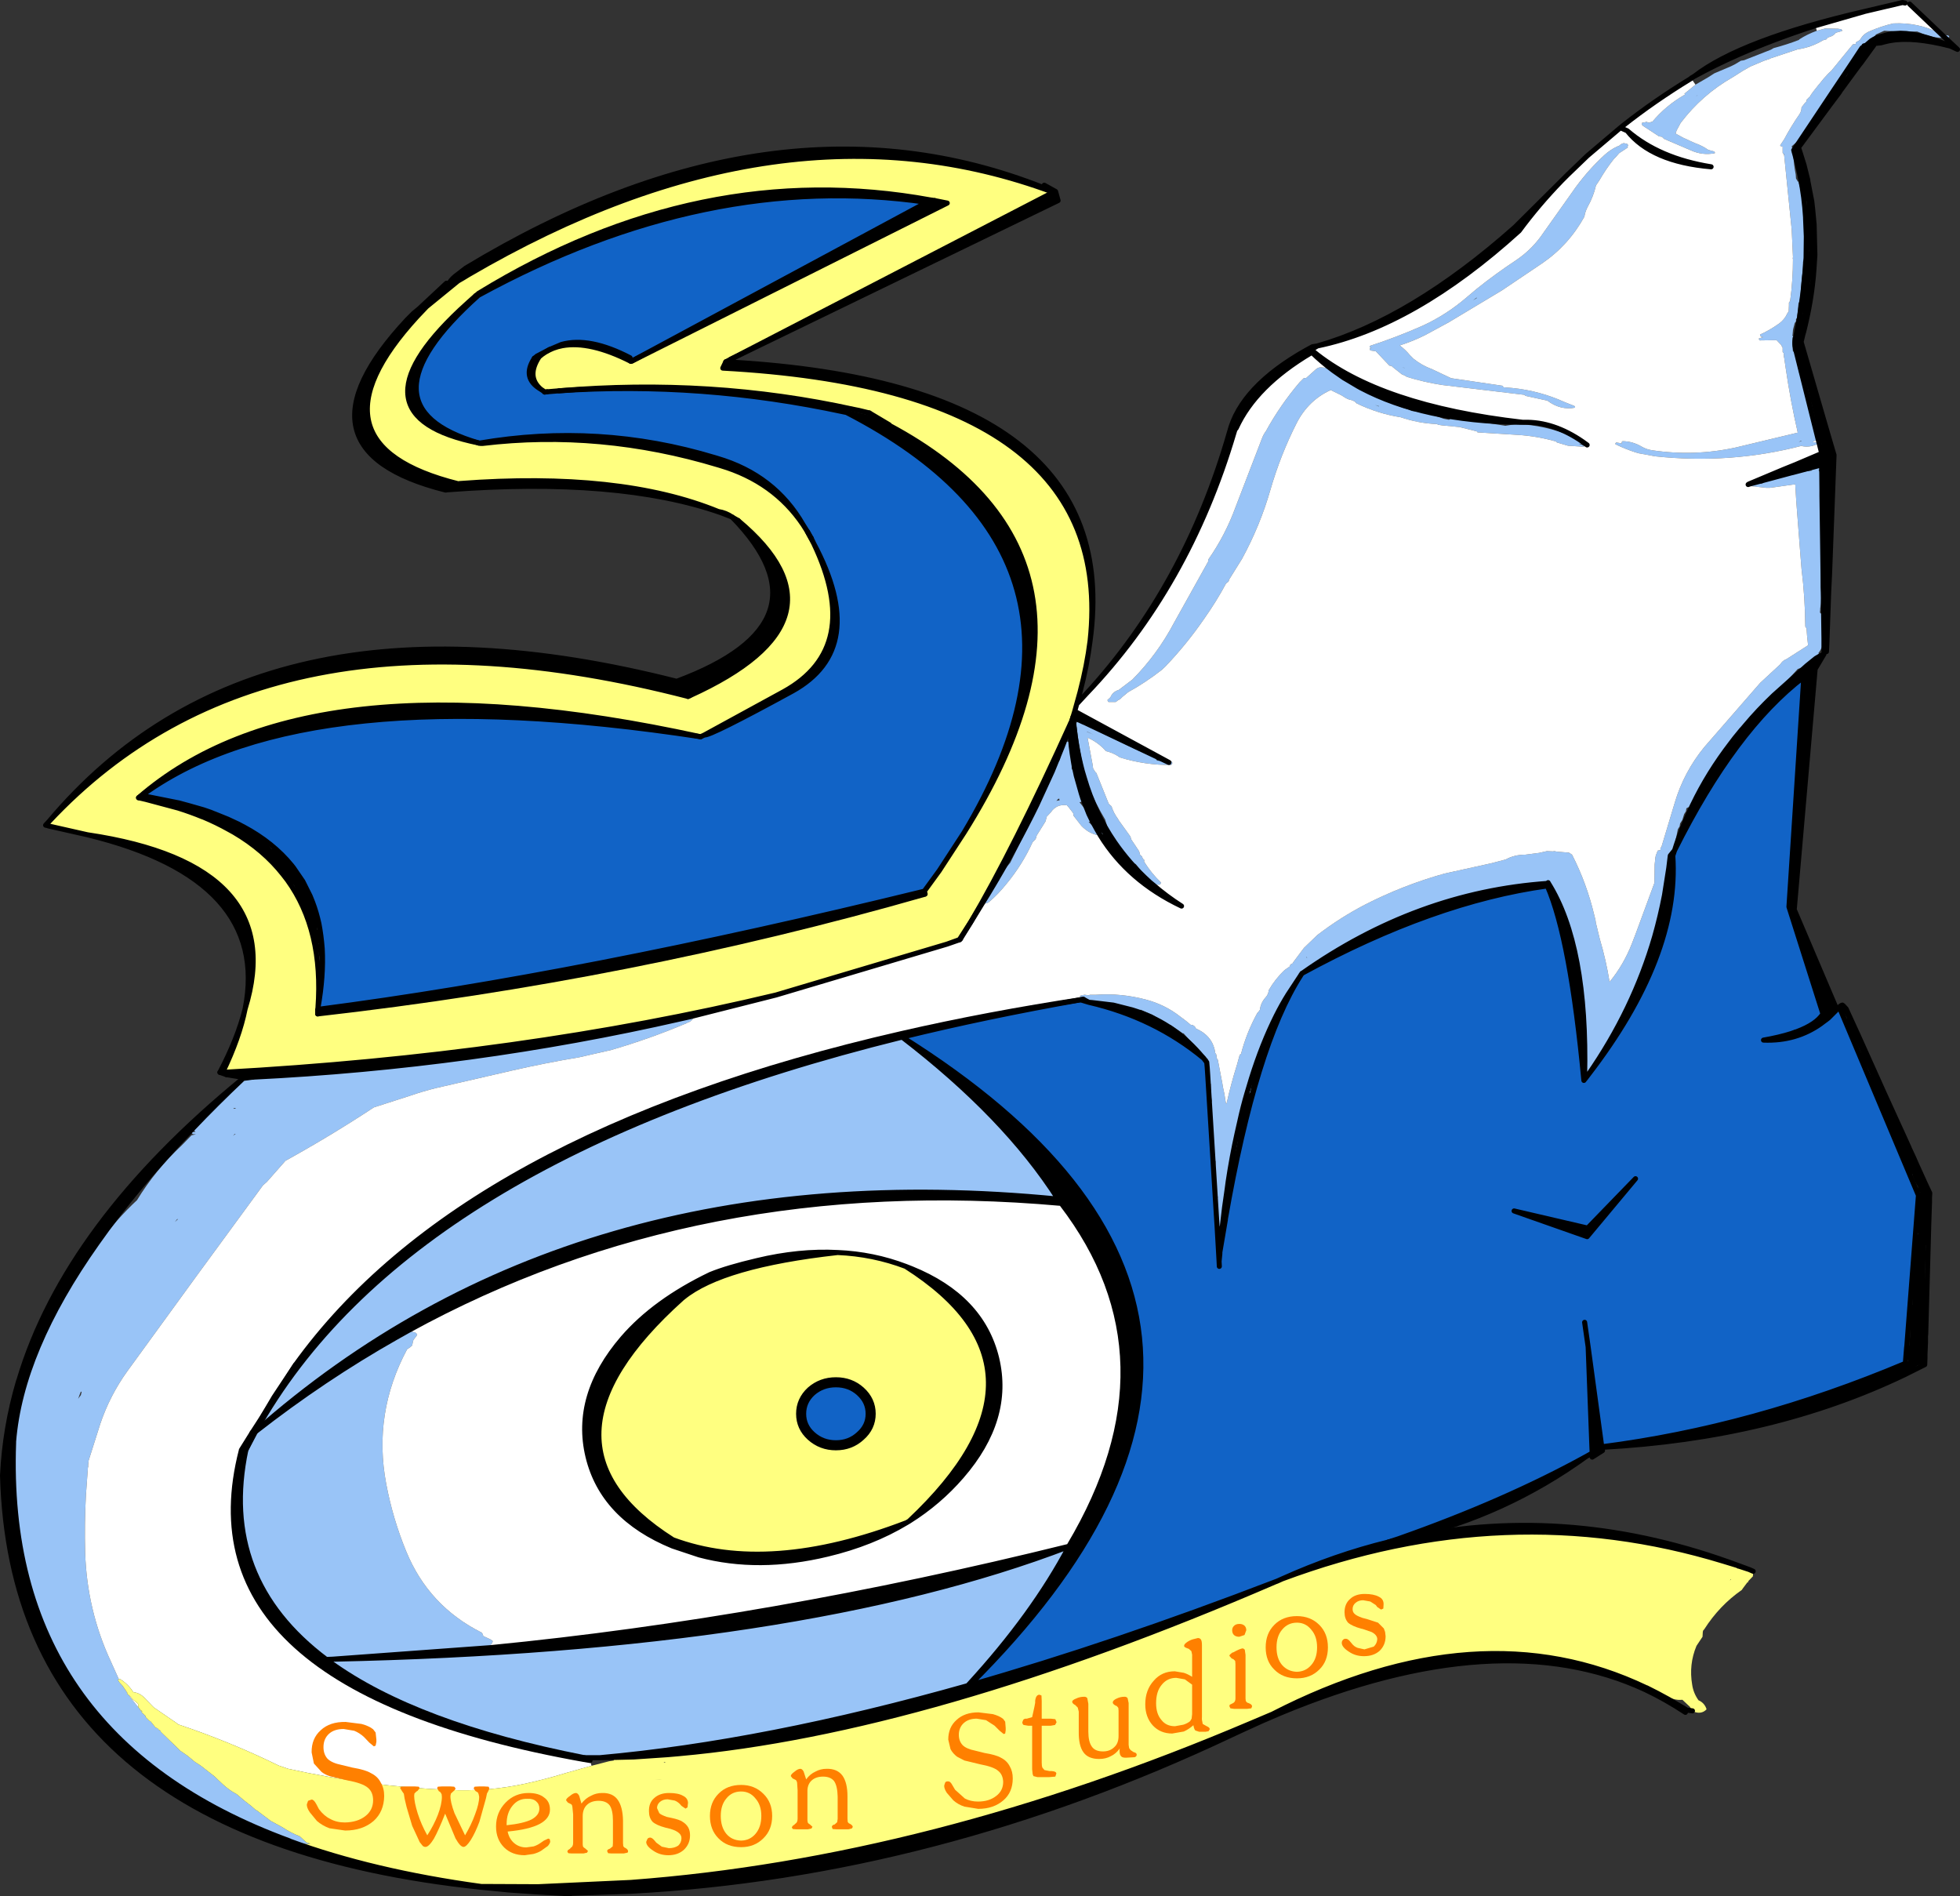 <?xml version="1.0" encoding="UTF-8" standalone="no"?>
<svg xmlns:xlink="http://www.w3.org/1999/xlink" height="376.3px" width="389.0px" xmlns="http://www.w3.org/2000/svg">
  <rect width="100%" height="100%" fill="#333333" stroke="none"/>
  <g transform="matrix(1.0, 0.0, 0.0, 1.0, 194.5, 188.15)">
    <path d="M142.0 -171.35 L144.5 -172.8 145.75 -173.6 149.05 -175.0 149.85 -175.4 150.6 -175.85 151.0 -176.1 151.65 -176.2 157.0 -178.3 157.5 -178.6 Q160.15 -179.3 162.6 -180.25 L162.55 -180.3 Q164.15 -181.35 166.1 -182.05 L167.75 -182.5 170.25 -182.45 170.95 -182.35 171.1 -182.15 171.1 -182.0 169.85 -181.65 Q169.45 -181.05 168.55 -180.8 L168.2 -180.65 168.1 -180.5 168.0 -180.35 167.8 -180.3 167.3 -180.15 Q165.0 -178.75 162.25 -178.35 L156.85 -176.55 156.85 -176.5 156.35 -176.35 155.5 -176.05 152.9 -174.95 151.4 -174.1 149.35 -172.8 Q143.3 -169.35 139.05 -163.75 L138.25 -162.25 138.05 -161.65 139.5 -160.85 141.9 -159.75 Q143.35 -159.25 144.55 -158.4 L145.7 -158.1 145.85 -157.9 145.85 -157.75 Q143.4 -157.25 141.0 -158.35 L135.75 -160.6 135.55 -160.8 135.45 -160.9 135.35 -161.0 134.75 -161.1 131.7 -163.1 Q131.25 -163.35 131.35 -163.75 L131.5 -163.8 132.25 -163.95 132.25 -164.0 132.7 -163.8 133.25 -163.95 133.25 -164.0 133.4 -163.95 Q136.15 -167.25 139.95 -169.4 L139.8 -169.55 142.0 -171.35 M128.6 -158.9 L126.85 -157.75 126.25 -157.05 125.8 -156.6 Q124.25 -154.65 122.95 -152.4 L122.25 -151.35 Q121.75 -149.15 120.6 -147.1 120.1 -146.15 119.95 -145.15 116.8 -139.45 111.5 -135.85 L103.55 -130.5 93.05 -124.2 88.35 -121.65 Q86.05 -120.5 83.6 -119.7 L83.3 -119.6 Q84.4 -118.8 85.35 -117.65 L86.05 -116.95 Q87.75 -115.6 89.7 -114.9 L93.5 -113.1 103.7 -111.6 103.85 -111.4 103.85 -111.3 105.7 -111.15 Q111.1 -110.6 116.05 -108.35 L117.95 -107.6 118.1 -107.4 118.1 -107.25 Q115.2 -106.7 112.6 -108.65 L108.25 -109.6 108.05 -109.8 91.75 -111.75 Q88.15 -112.3 84.75 -113.35 L84.35 -113.6 83.75 -113.85 81.8 -115.4 81.75 -115.5 81.25 -115.6 78.55 -118.45 77.5 -118.6 77.35 -118.8 77.35 -119.0 77.8 -119.1 77.5 -119.1 77.35 -119.3 77.35 -119.5 Q82.6 -121.2 87.7 -123.45 92.55 -125.65 96.65 -129.2 L98.55 -130.8 Q102.35 -133.85 106.45 -136.55 109.25 -138.45 111.25 -141.15 L117.45 -149.9 Q120.3 -154.05 123.95 -157.4 125.1 -158.45 126.5 -159.1 L126.7 -159.15 126.75 -159.15 127.25 -159.55 127.75 -159.75 128.45 -159.6 128.6 -159.4 128.7 -159.25 128.45 -159.1 128.6 -158.9 M142.3 -169.2 L142.1 -169.0 142.45 -169.3 142.3 -169.2 M164.85 -163.35 L163.35 -161.1 161.2 -159.2 161.1 -159.1 161.3 -158.4 161.6 -157.95 161.65 -157.8 161.6 -157.95 161.7 -157.85 161.65 -157.8 161.4 -157.65 Q161.5 -155.5 161.9 -153.5 L161.95 -152.75 162.05 -152.55 162.2 -152.35 162.25 -152.15 162.45 -152.1 Q163.45 -148.7 163.65 -145.0 L163.7 -141.35 163.85 -141.15 Q164.05 -139.1 163.6 -137.1 L163.5 -136.65 163.35 -136.2 163.25 -134.0 163.15 -133.35 162.7 -128.35 162.55 -128.15 162.45 -128.0 162.25 -125.95 Q162.15 -125.55 162.2 -125.15 L162.1 -125.0 161.95 -124.8 161.95 -124.6 161.95 -124.4 161.85 -124.25 161.7 -124.05 161.4 -122.9 161.35 -122.65 161.25 -121.5 161.35 -121.4 161.35 -121.25 161.25 -121.2 Q161.15 -119.8 161.35 -118.4 L161.7 -118.35 162.65 -113.9 162.95 -113.85 Q164.25 -109.3 165.15 -104.45 L165.2 -103.9 Q165.8 -102.7 165.95 -101.3 L165.85 -100.75 165.3 -100.5 165.35 -100.4 165.95 -100.35 166.1 -100.15 166.1 -100.0 Q164.75 -99.35 163.25 -99.6 L163.15 -99.7 Q148.95 -96.0 134.0 -97.6 L130.75 -98.2 130.05 -98.4 Q128.05 -99.05 126.1 -100.0 L126.1 -100.15 126.25 -100.35 127.45 -100.15 127.35 -100.25 127.35 -100.4 127.5 -100.6 Q129.55 -100.6 131.45 -99.45 132.35 -98.95 133.4 -98.8 141.8 -97.55 150.0 -99.35 L162.3 -102.3 Q160.85 -108.6 159.9 -115.15 L159.6 -117.2 159.55 -117.3 159.55 -117.6 159.5 -118.1 159.3 -118.3 159.3 -118.5 159.3 -118.65 159.3 -119.05 159.3 -119.15 159.2 -119.35 159.05 -119.55 159.05 -119.65 158.1 -120.65 154.75 -120.6 154.6 -120.8 154.6 -121.0 155.45 -121.25 155.0 -121.35 154.85 -121.55 154.8 -121.75 Q156.7 -122.6 158.6 -123.95 159.7 -124.75 160.25 -126.0 L160.5 -126.35 160.55 -127.55 160.55 -128.1 160.7 -128.3 160.8 -128.5 Q161.35 -132.6 161.35 -136.75 L161.3 -136.8 161.35 -137.15 161.1 -142.55 159.6 -157.35 159.6 -157.55 159.5 -157.6 159.3 -157.8 159.3 -158.35 159.3 -159.05 159.0 -159.1 158.8 -159.3 159.6 -160.5 Q160.95 -163.05 162.65 -165.5 163.05 -166.1 163.05 -166.85 L163.6 -167.55 163.7 -167.7 164.05 -168.05 164.05 -168.15 164.05 -168.35 164.85 -169.15 164.85 -169.25 165.35 -169.95 166.5 -171.4 166.8 -171.75 167.4 -172.5 168.45 -173.65 168.95 -174.1 172.75 -178.75 173.25 -179.35 173.8 -179.4 173.8 -179.55 173.85 -179.75 174.1 -179.9 174.45 -180.1 174.7 -180.3 Q175.25 -181.35 176.45 -181.9 178.85 -182.95 181.25 -183.5 186.25 -183.75 190.55 -181.5 L190.75 -181.35 190.85 -181.3 191.05 -181.3 191.5 -181.2 192.2 -181.1 192.35 -180.9 192.35 -180.75 191.55 -180.65 190.85 -181.3 191.55 -180.65 Q189.05 -180.55 186.65 -181.65 L186.0 -181.9 Q182.75 -181.8 179.5 -182.05 L179.35 -182.0 177.8 -181.3 177.7 -181.1 177.55 -180.95 177.3 -180.8 176.95 -180.65 176.85 -180.5 176.7 -180.3 176.5 -180.1 175.9 -179.55 175.7 -179.35 175.7 -179.25 175.65 -179.15 175.65 -179.1 175.65 -179.05 175.6 -179.0 175.55 -178.95 175.05 -178.65 173.4 -176.15 175.05 -178.65 175.55 -178.95 175.35 -178.8 175.1 -178.6 175.05 -178.4 175.0 -178.25 174.85 -178.05 174.7 -177.85 174.55 -177.8 173.4 -176.15 171.75 -173.8 171.35 -173.25 169.1 -170.15 168.8 -169.8 Q167.25 -167.0 165.3 -164.3 L165.2 -164.15 165.2 -164.1 164.85 -163.35 M98.5 -129.05 L97.85 -128.55 98.65 -129.05 98.5 -129.05 M83.75 -115.35 L84.25 -115.1 84.3 -115.1 83.75 -115.35 M119.95 -99.6 L119.8 -99.5 116.7 -99.7 114.5 -100.35 114.3 -100.55 Q110.6 -101.6 106.75 -101.85 L98.75 -102.35 98.6 -102.55 95.2 -103.4 94.7 -103.45 91.65 -103.75 91.0 -103.85 90.65 -104.0 Q87.0 -104.15 83.5 -105.35 79.0 -106.05 74.75 -108.1 L74.55 -108.3 74.45 -108.4 74.35 -108.5 73.75 -108.75 Q73.0 -108.85 72.15 -109.45 L71.65 -109.75 69.6 -110.75 Q65.15 -108.7 62.85 -104.2 59.65 -97.9 57.65 -91.0 55.6 -83.85 52.0 -77.25 L49.45 -73.15 49.4 -73.0 49.35 -72.8 49.15 -72.6 48.85 -72.4 Q46.95 -68.85 44.55 -65.45 41.05 -60.35 36.8 -55.9 L36.05 -55.2 Q32.85 -52.7 29.4 -50.8 L28.25 -49.85 27.8 -49.4 27.4 -49.2 26.95 -48.85 25.5 -48.85 25.35 -49.05 25.3 -49.25 25.9 -49.8 Q26.3 -50.8 27.4 -51.2 L27.55 -51.25 30.25 -53.3 Q35.2 -58.3 38.5 -64.55 L45.3 -76.75 45.3 -76.9 45.3 -77.1 Q48.7 -81.95 50.75 -87.6 L56.0 -101.25 Q56.3 -102.0 56.75 -102.6 59.55 -107.7 63.4 -112.25 L64.25 -113.1 64.75 -113.15 66.7 -114.9 Q67.2 -115.3 67.75 -115.25 69.0 -115.2 70.15 -114.6 L71.6 -113.6 71.65 -113.55 70.15 -114.6 71.65 -113.55 72.15 -113.2 72.4 -113.1 73.0 -112.7 72.15 -113.2 73.0 -112.7 73.75 -112.05 75.1 -111.45 75.2 -111.4 75.55 -111.2 75.65 -111.15 77.0 -110.25 77.35 -110.0 80.75 -108.55 Q82.75 -107.55 84.9 -106.95 L85.7 -106.6 Q88.9 -106.25 92.0 -105.05 L93.05 -104.85 93.1 -104.85 93.45 -105.1 94.0 -105.25 104.0 -103.7 104.25 -103.65 106.5 -104.0 Q112.1 -103.8 117.35 -101.6 L119.6 -100.5 119.6 -100.3 119.45 -100.1 118.85 -100.1 119.45 -99.9 119.95 -99.6 M37.05 -37.1 L37.95 -37.1 38.1 -36.9 38.2 -36.75 38.1 -36.55 37.95 -36.35 Q32.75 -36.3 27.75 -37.85 26.8 -38.55 25.7 -38.9 L25.0 -39.1 Q23.55 -40.75 21.5 -41.7 L21.35 -41.75 22.35 -36.4 22.45 -35.65 22.7 -35.25 Q22.85 -34.95 23.1 -34.75 L25.45 -28.9 25.5 -28.75 25.65 -28.55 26.1 -28.15 Q26.5 -26.85 27.35 -25.7 L27.55 -25.35 29.85 -22.15 29.9 -22.0 30.0 -21.6 31.5 -19.35 31.6 -19.15 31.65 -19.0 31.75 -18.6 31.8 -18.5 31.9 -18.4 32.1 -18.25 32.2 -18.05 Q32.3 -17.7 32.6 -17.5 L32.6 -17.3 32.55 -17.2 Q34.0 -14.85 35.95 -13.0 L35.85 -12.8 35.7 -12.6 34.3 -12.6 33.75 -13.05 34.3 -12.6 34.25 -12.6 33.75 -13.05 33.05 -13.9 32.95 -14.1 30.9 -16.7 30.0 -16.85 29.85 -17.0 Q28.15 -18.95 26.7 -21.05 25.55 -23.05 24.9 -25.3 L24.85 -25.5 Q23.0 -28.6 21.6 -31.9 L21.3 -32.5 21.35 -32.65 21.5 -32.85 21.35 -33.05 21.2 -33.4 20.7 -33.8 20.3 -35.15 20.3 -35.3 20.3 -35.85 20.5 -35.95 Q19.65 -39.75 19.2 -43.7 L19.05 -44.5 19.1 -44.65 19.25 -44.85 20.0 -44.95 20.0 -45.0 20.55 -44.85 20.7 -44.85 20.8 -44.75 20.85 -44.65 21.0 -44.5 21.05 -44.2 27.9 -40.9 29.0 -40.35 Q31.9 -38.95 34.85 -37.75 L34.95 -37.55 35.0 -37.35 35.25 -37.2 36.95 -37.1 37.5 -36.85 37.05 -37.1 37.5 -36.85 36.95 -37.1 37.05 -37.1 M23.9 -22.35 Q21.75 -22.55 20.1 -24.3 L18.55 -26.3 18.55 -26.5 18.55 -26.65 18.45 -26.85 17.6 -27.95 17.25 -28.35 Q15.2 -28.65 14.05 -26.95 L13.25 -26.1 13.0 -25.15 11.25 -22.35 11.2 -22.15 11.15 -22.0 11.1 -21.8 11.0 -21.6 10.8 -21.4 10.5 -21.1 10.45 -21.05 Q8.4 -16.55 5.25 -12.75 3.7 -10.8 1.85 -9.2 1.45 -8.85 0.75 -8.85 L0.55 -9.05 1.6 -10.75 2.15 -11.3 2.3 -11.5 2.3 -11.65 2.3 -11.85 2.45 -12.0 2.8 -12.25 3.85 -13.6 3.8 -13.75 Q4.7 -15.5 6.0 -16.95 L8.45 -21.9 11.5 -28.3 11.25 -28.35 14.35 -35.1 11.25 -28.35 11.05 -28.55 Q12.4 -31.95 14.35 -35.1 L15.8 -37.3 15.85 -37.35 16.0 -38.1 16.05 -38.65 16.25 -38.85 16.3 -39.9 16.65 -40.8 16.3 -39.9 16.3 -40.0 16.35 -40.75 16.65 -40.8 16.7 -40.85 17.25 -41.0 17.95 -40.85 18.05 -40.75 18.1 -40.1 18.05 -40.75 18.1 -40.65 18.1 -40.1 18.2 -35.6 19.1 -34.25 20.1 -30.7 19.1 -34.25 19.4 -33.4 20.1 -30.7 20.2 -30.0 20.3 -29.85 20.4 -29.75 20.6 -29.2 20.4 -29.75 20.6 -29.25 20.6 -29.2 19.75 -28.95 21.6 -26.65 21.75 -26.45 22.35 -25.5 22.35 -25.3 22.3 -25.2 22.2 -25.1 21.55 -25.05 22.1 -24.5 23.15 -23.65 24.35 -22.75 24.35 -22.55 24.2 -22.35 23.9 -22.35 23.15 -23.65 23.9 -22.35 M-57.1 13.65 L-57.05 13.65 -56.9 13.85 Q-57.2 14.55 -58.1 14.8 L-58.25 14.9 Q-65.45 17.95 -73.15 20.2 L-79.5 21.65 Q-86.1 22.75 -92.7 24.25 L-107.9 27.75 Q-110.55 28.4 -113.15 29.3 L-120.3 31.6 Q-128.8 37.2 -137.85 42.2 L-141.55 46.4 -142.3 47.05 -155.45 65.0 -169.3 84.05 Q-172.7 88.8 -174.6 94.4 L-176.9 101.65 -177.0 102.55 -177.0 102.95 -177.05 103.05 -177.45 108.6 Q-177.75 114.2 -177.6 119.9 -177.25 131.35 -172.5 141.55 L-170.9 145.1 -170.95 145.1 -171.1 145.2 -170.8 145.7 -170.2 146.35 -169.25 147.85 -169.25 147.9 -169.25 148.0 -169.0 148.15 -168.35 149.05 -167.05 150.65 -166.7 151.05 -166.65 151.1 -166.75 151.1 -166.5 151.4 -166.35 151.6 -166.35 151.7 -166.1 151.9 -165.6 152.4 -165.6 152.5 -165.6 152.6 -165.25 152.95 -164.85 153.35 -164.65 153.4 -163.6 154.7 -163.25 154.8 -163.0 155.1 -162.6 155.35 -162.6 155.4 -162.6 155.5 -162.45 155.65 -160.85 157.2 -159.35 158.65 -159.35 158.7 -159.3 158.7 -158.75 159.25 -157.3 160.25 -155.85 161.45 -154.7 162.2 -152.0 164.3 -150.25 165.95 Q-149.0 167.1 -147.5 167.9 L-146.15 169.05 -145.0 169.95 -144.85 170.05 -144.45 170.4 -143.7 171.05 -143.55 171.1 -140.75 173.2 -138.45 174.45 Q-136.8 175.55 -135.0 176.25 L-133.7 177.45 -132.9 177.7 Q-135.0 178.0 -137.0 177.15 L-137.05 177.15 Q-193.9 156.25 -191.8 98.15 L-191.8 97.9 Q-190.35 79.9 -175.2 58.5 L-174.9 58.65 Q-171.55 53.95 -167.3 50.0 -163.65 44.0 -158.4 39.1 L-156.5 37.15 -156.1 37.05 -155.6 36.95 -156.25 36.9 -156.4 36.7 -156.4 36.5 -155.7 36.45 -155.75 36.4 -155.95 36.2 -155.9 36.2 -156.0 36.15 -156.2 35.95 -156.3 35.85 Q-151.6 30.9 -146.25 25.85 L-144.35 25.6 Q-100.65 23.45 -59.3 14.0 L-58.0 13.55 -58.0 13.5 -57.75 13.55 -57.5 13.6 -57.1 13.65 M20.55 10.05 L20.0 9.9 19.85 9.7 19.85 9.5 20.0 9.4 20.2 9.35 20.75 9.25 21.6 9.35 21.75 9.3 21.75 9.25 23.05 9.25 Q27.95 8.9 32.9 10.2 36.7 11.2 39.7 13.55 L40.9 14.45 41.8 15.2 Q42.6 15.25 42.85 15.95 45.85 17.25 46.55 20.05 L46.7 20.85 46.85 21.0 46.9 21.2 46.95 21.4 46.95 21.75 47.05 21.95 47.2 22.15 48.1 26.85 48.2 27.5 48.5 28.9 48.65 29.85 48.8 30.75 48.95 30.85 48.95 30.8 Q49.8 26.95 51.0 23.15 L51.55 21.15 51.8 21.0 Q52.9 16.75 55.05 12.85 L55.25 12.65 55.4 12.45 55.55 12.25 Q55.7 10.85 56.7 9.75 57.25 9.15 57.3 8.35 58.6 6.1 60.45 4.35 L61.45 3.65 61.55 3.45 61.6 3.25 62.1 3.0 62.05 2.95 64.3 -0.05 66.95 -2.6 Q71.45 -6.05 76.35 -8.6 83.95 -12.5 92.2 -14.8 L101.5 -16.85 104.35 -17.6 Q106.05 -18.55 108.25 -18.55 L110.95 -18.9 112.5 -19.25 113.7 -19.2 114.0 -19.25 114.5 -19.15 116.9 -18.95 117.5 -18.55 Q120.4 -12.9 121.9 -6.6 L122.15 -5.6 122.2 -5.25 122.2 -5.15 123.0 -1.85 Q124.25 2.35 124.95 6.7 127.75 3.3 129.4 -0.95 L130.15 -2.9 133.85 -12.95 133.9 -16.6 134.05 -18.05 134.05 -18.1 134.1 -18.15 134.1 -18.3 134.5 -19.35 134.7 -19.4 135.05 -19.45 135.05 -19.55 135.05 -19.9 135.25 -20.1 137.9 -28.9 Q139.7 -34.95 143.75 -39.9 L154.85 -52.65 158.85 -56.35 159.05 -56.65 Q159.5 -57.15 160.05 -57.35 L164.35 -60.1 164.15 -61.95 164.05 -63.4 163.95 -63.6 163.8 -63.8 Q163.75 -69.6 163.05 -75.25 L162.75 -79.0 162.0 -88.75 161.8 -92.05 156.8 -91.35 156.0 -91.35 152.35 -91.75 152.35 -91.9 152.45 -92.0 152.5 -92.1 152.6 -92.1 152.45 -92.0 152.75 -92.1 152.45 -92.0 152.6 -92.1 152.75 -92.1 155.25 -92.2 156.3 -93.05 Q157.75 -94.0 159.5 -94.25 L160.4 -94.35 161.15 -94.35 161.2 -94.35 162.0 -94.4 165.0 -94.75 165.05 -94.75 165.15 -94.8 165.0 -94.85 164.85 -95.05 164.85 -95.25 165.2 -95.35 165.75 -95.5 166.45 -95.35 166.6 -95.15 166.6 -95.0 166.4 -94.85 166.45 -94.85 166.6 -94.65 166.7 -94.1 166.7 -94.05 166.7 -93.9 166.7 -93.85 166.7 -93.15 166.85 -93.0 Q167.05 -87.8 166.8 -82.7 L167.05 -82.55 166.85 -71.65 Q167.1 -69.5 166.75 -67.35 L166.75 -67.15 166.7 -66.6 166.85 -66.45 167.1 -66.25 167.2 -61.5 167.25 -61.5 167.5 -61.45 167.5 -60.65 167.5 -61.45 167.95 -61.35 168.1 -61.15 168.1 -61.1 168.1 -61.15 168.1 -61.1 167.5 -60.65 167.2 -60.4 167.2 -59.85 167.1 -59.75 166.8 -59.15 166.45 -58.6 166.35 -58.55 166.65 -58.3 166.85 -58.15 166.75 -58.0 165.9 -57.5 164.1 -56.05 165.9 -57.5 166.75 -58.0 165.9 -57.2 164.1 -56.05 162.3 -55.4 157.5 -50.15 Q154.45 -47.25 151.85 -44.15 L151.3 -43.5 151.4 -43.45 151.3 -43.25 151.05 -42.85 149.85 -41.65 149.0 -40.65 149.8 -41.7 151.15 -43.35 151.3 -43.5 151.15 -43.35 149.8 -41.7 149.0 -40.65 Q147.0 -38.3 145.3 -35.65 L144.15 -33.6 143.5 -32.6 143.45 -32.55 141.6 -29.3 Q141.35 -28.9 141.45 -28.45 L141.45 -28.35 141.35 -28.25 141.45 -28.45 141.35 -28.25 Q140.95 -27.95 140.55 -27.95 L140.2 -27.75 140.1 -27.15 139.75 -26.6 139.4 -25.45 138.95 -24.75 138.85 -24.15 138.5 -23.6 137.6 -19.1 137.0 -18.35 136.7 -15.9 137.0 -18.35 137.6 -19.1 136.7 -15.9 136.05 -13.9 135.75 -11.65 135.7 -10.9 135.85 -10.75 135.85 -10.5 Q135.55 -6.75 134.55 -3.0 L134.35 -2.5 Q134.1 -2.35 133.9 -2.3 129.7 12.2 120.7 25.15 L120.4 25.55 120.25 25.7 120.25 25.75 120.0 26.05 120.0 25.55 Q120.6 -0.45 112.8 -12.9 L112.75 -13.0 112.7 -12.85 Q86.7 -11.05 63.95 5.0 L63.9 5.0 63.9 5.05 63.85 5.1 63.7 5.3 63.65 5.4 63.4 5.25 Q62.1 7.1 60.95 9.1 L59.25 12.0 58.8 13.4 Q56.0 19.0 53.85 25.9 L52.95 28.9 Q52.2 31.45 51.6 34.2 L51.0 36.85 Q50.0 41.35 49.25 46.35 50.0 41.35 51.0 36.85 L51.6 34.2 Q52.2 31.45 52.95 28.9 L53.85 25.9 Q56.0 19.0 58.8 13.4 L57.25 17.2 Q55.85 19.95 54.95 22.9 54.1 25.65 53.7 28.5 L53.6 28.7 53.45 28.9 53.35 28.9 51.5 35.55 Q51.2 39.0 50.25 42.35 50.15 42.7 50.2 43.1 L50.1 43.25 49.8 43.45 49.5 45.7 49.35 46.25 49.25 46.35 49.1 46.4 49.05 47.85 48.7 52.7 48.7 53.75 48.7 53.85 48.7 53.9 48.7 53.75 48.7 53.9 48.6 54.0 48.45 54.2 48.45 54.4 48.45 54.75 48.35 54.95 48.2 55.15 48.1 55.15 47.05 55.15 46.9 52.8 47.05 55.15 46.75 55.15 46.55 54.95 46.9 52.8 47.0 50.25 47.2 49.35 47.0 49.15 46.8 48.95 46.8 46.5 46.8 45.6 46.7 45.4 46.55 45.2 46.75 42.25 46.5 42.15 46.3 41.95 Q46.0 37.6 46.05 33.15 L46.05 32.5 45.9 31.7 45.8 30.6 46.0 30.4 Q45.75 28.75 45.8 27.0 L45.8 26.95 45.75 26.9 45.55 26.7 45.2 25.25 45.1 23.75 45.2 25.25 44.95 24.65 44.8 23.9 45.1 23.75 45.2 23.65 45.4 23.6 45.15 21.9 44.5 21.9 44.2 21.55 43.95 21.3 43.85 21.25 43.55 20.9 43.85 21.25 43.55 20.95 43.55 20.9 43.55 20.75 43.55 20.6 42.6 19.35 40.4 16.9 40.25 16.9 37.85 15.25 37.25 15.15 37.05 14.95 36.95 14.85 36.85 14.75 36.25 14.65 34.55 13.4 34.35 13.3 34.3 13.25 34.2 13.2 31.85 12.2 31.85 12.25 30.2 12.25 27.05 11.45 26.45 11.15 25.6 10.85 22.55 10.7 22.25 10.65 22.2 10.6 20.7 10.1 20.55 10.05 M79.15 -107.5 L79.2 -107.55 78.4 -107.8 79.15 -107.5 M-184.8 -25.1 L-184.9 -24.25 -184.95 -24.3 -184.8 -25.1 M20.55 -44.85 L20.8 -44.75 20.55 -44.85 M22.55 -42.35 L21.3 -42.95 21.2 -42.95 22.55 -42.35 M21.6 -26.65 L22.3 -25.2 21.6 -26.65 M15.75 -29.65 L15.55 -29.65 15.15 -29.2 15.25 -29.25 15.8 -29.35 15.75 -29.5 15.75 -29.65 M156.3 -93.05 L161.15 -94.35 156.3 -93.05 M133.9 -2.3 Q135.05 -6.35 135.85 -10.5 135.05 -6.35 133.9 -2.3 M175.65 -179.1 L175.45 -179.05 175.65 -179.05 175.45 -179.05 175.65 -179.1 M162.5 -100.45 L163.0 -100.6 163.0 -100.7 162.5 -100.45 M165.9 -57.5 L165.9 -57.2 165.9 -57.5 M64.75 1.85 L64.95 1.9 64.8 1.75 64.75 1.85 M49.05 47.85 Q48.5 51.4 48.1 55.15 48.5 51.4 49.05 47.85 M15.5 49.8 Q-80.9 40.35 -143.8 95.95 -130.3 85.4 -115.9 77.25 L-115.7 77.0 -114.95 76.25 -113.85 76.1 -113.45 76.05 -113.45 76.0 -112.1 76.25 -111.7 76.6 -111.8 76.9 -112.45 77.75 -112.55 78.1 -112.7 78.85 -113.1 79.2 -113.7 79.6 Q-120.5 92.3 -117.85 106.3 -116.55 113.2 -113.9 119.65 -109.45 130.55 -98.85 135.85 L-98.65 136.25 -98.6 136.5 -97.1 137.2 -96.7 137.5 -96.8 137.85 -97.1 138.25 -97.05 138.8 -128.5 141.1 Q-35.6 139.15 17.65 118.75 10.55 132.2 -2.2 146.1 L-2.45 146.35 Q-42.55 157.7 -75.5 160.65 L-78.5 160.65 Q-111.9 154.1 -128.95 141.75 L-128.5 141.1 -129.75 141.15 Q-151.1 125.1 -145.7 99.55 L-143.8 95.95 Q-113.9 42.0 -15.45 17.65 5.0 33.35 15.5 49.8 M-59.3 14.0 L-57.5 13.6 -59.3 14.0 M-148.2 31.85 L-147.7 31.85 -147.7 31.8 -148.0 31.7 -148.2 31.85 M-147.9 36.85 L-148.25 37.25 -147.75 36.85 -147.9 36.85 M-159.35 53.8 L-159.8 54.35 -159.15 53.75 -159.35 53.8 M-115.9 77.25 L-113.85 76.1 -115.9 77.25 M-178.6 88.35 L-179.0 89.45 -178.8 89.15 -178.45 88.7 -178.3 88.05 -178.45 88.0 -178.6 88.35 M-166.65 151.1 L-166.3 151.4 -166.25 151.45 -166.3 151.5 -166.65 151.1" fill="#99c4f7" fill-rule="evenodd" stroke="none"/>
    <path d="M166.1 -182.05 L165.75 -183.05 175.65 -185.9 183.1 -187.65 183.6 -187.55 184.5 -187.35 190.6 -181.55 190.55 -181.5 Q186.25 -183.75 181.25 -183.5 178.85 -182.95 176.45 -181.9 175.25 -181.35 174.7 -180.3 L174.45 -180.1 174.1 -179.9 173.85 -179.75 173.8 -179.55 173.8 -179.4 173.25 -179.35 172.75 -178.75 168.95 -174.1 168.45 -173.65 167.4 -172.5 166.8 -171.75 166.5 -171.4 165.35 -169.95 164.85 -169.25 164.85 -169.15 164.05 -168.35 164.05 -168.15 164.05 -168.05 163.7 -167.7 163.6 -167.55 163.05 -166.85 Q163.05 -166.1 162.65 -165.5 160.95 -163.05 159.6 -160.5 L158.8 -159.3 159.0 -159.1 159.3 -159.05 159.3 -158.35 159.3 -157.8 159.5 -157.6 159.6 -157.35 161.1 -142.55 161.35 -137.15 161.3 -136.8 161.35 -136.75 Q161.35 -132.6 160.8 -128.5 L160.7 -128.3 160.55 -128.1 160.55 -127.55 160.5 -126.35 160.25 -126.0 Q159.7 -124.75 158.6 -123.95 156.7 -122.6 154.8 -121.75 L154.85 -121.55 155.0 -121.35 155.45 -121.25 154.6 -121.0 154.6 -120.8 154.75 -120.6 158.1 -120.65 159.05 -119.65 159.05 -119.55 159.2 -119.35 159.3 -119.15 159.3 -119.05 159.3 -118.65 159.3 -118.5 159.3 -118.3 159.5 -118.1 159.55 -117.6 159.55 -117.3 159.6 -117.2 159.9 -115.15 Q160.85 -108.6 162.3 -102.3 L150.0 -99.35 Q141.8 -97.55 133.4 -98.8 132.35 -98.95 131.45 -99.45 129.55 -100.6 127.5 -100.6 L127.35 -100.4 127.35 -100.25 127.45 -100.15 126.25 -100.35 126.1 -100.15 126.1 -100.0 Q128.05 -99.05 130.05 -98.4 L130.75 -98.2 134.0 -97.6 Q148.95 -96.0 163.15 -99.7 L163.25 -99.6 Q164.75 -99.35 166.1 -100.0 L166.1 -100.15 165.95 -100.35 165.35 -100.4 165.3 -100.5 165.85 -100.75 165.95 -101.3 166.25 -101.35 166.95 -98.6 166.9 -98.1 161.85 -95.95 161.8 -96.05 160.65 -95.85 Q159.7 -95.6 159.5 -95.0 L152.6 -92.1 152.5 -92.1 152.45 -92.0 152.35 -91.9 152.35 -91.75 156.0 -91.35 156.8 -91.35 161.8 -92.05 162.0 -88.75 162.75 -79.0 163.05 -75.25 Q163.75 -69.6 163.8 -63.8 L163.95 -63.6 164.05 -63.4 164.15 -61.95 164.35 -60.1 160.05 -57.35 Q159.5 -57.15 159.05 -56.65 L158.85 -56.35 154.85 -52.65 143.75 -39.9 Q139.7 -34.95 137.9 -28.9 L135.25 -20.1 135.05 -19.9 135.05 -19.55 135.05 -19.45 134.7 -19.4 134.5 -19.35 134.1 -18.3 134.1 -18.15 134.05 -18.1 134.05 -18.05 133.9 -16.6 133.85 -12.95 130.15 -2.9 129.4 -0.95 Q127.75 3.3 124.95 6.7 124.25 2.35 123.0 -1.85 L122.2 -5.15 122.2 -5.25 122.15 -5.6 121.9 -6.6 Q120.4 -12.9 117.5 -18.55 L116.9 -18.95 114.5 -19.15 114.0 -19.25 113.7 -19.2 112.5 -19.25 110.95 -18.9 108.25 -18.55 Q106.05 -18.55 104.35 -17.6 L101.5 -16.85 92.2 -14.8 Q83.95 -12.5 76.35 -8.6 71.45 -6.05 66.95 -2.6 L64.3 -0.05 62.05 2.95 62.1 3.0 61.6 3.25 61.55 3.45 61.45 3.65 60.45 4.35 Q58.6 6.1 57.3 8.35 57.25 9.15 56.7 9.75 55.7 10.85 55.55 12.25 L55.4 12.45 55.25 12.65 55.05 12.85 Q52.9 16.75 51.8 21.0 L51.55 21.15 51.0 23.15 Q49.8 26.95 48.95 30.8 L48.95 30.85 48.8 30.75 48.65 29.85 48.5 28.9 48.2 27.5 48.1 26.85 47.2 22.15 47.05 21.95 46.95 21.75 46.95 21.4 46.9 21.2 46.85 21.0 46.7 20.85 46.55 20.05 Q45.85 17.25 42.85 15.95 42.6 15.25 41.8 15.2 L40.9 14.45 39.7 13.55 Q36.7 11.2 32.9 10.2 27.95 8.9 23.05 9.25 L21.75 9.25 21.75 9.3 21.6 9.35 20.75 9.25 20.2 9.35 20.0 9.4 19.85 9.5 19.85 9.7 20.0 9.9 20.55 10.05 20.5 10.15 Q1.45 13.05 -15.55 16.95 -102.95 36.95 -135.85 82.7 L-140.1 89.1 -142.25 92.75 -144.45 96.15 -146.6 99.6 -146.6 99.65 Q-158.75 146.75 -78.6 161.0 L-78.55 161.0 -77.4 161.2 -77.1 162.25 -82.25 163.7 Q-86.3 164.95 -90.5 165.85 -97.8 167.4 -105.3 167.05 -121.45 166.35 -137.3 162.85 L-139.2 162.2 Q-148.9 157.45 -159.1 154.05 L-159.2 153.95 -164.0 150.65 -165.65 148.95 Q-166.65 147.8 -168.0 147.65 L-168.1 147.55 Q-169.15 145.95 -170.75 145.0 L-170.9 145.1 -172.5 141.55 Q-177.25 131.35 -177.6 119.9 -177.75 114.2 -177.45 108.6 L-177.05 103.05 -177.0 102.95 -177.0 102.55 -176.9 101.65 -174.6 94.4 Q-172.7 88.8 -169.3 84.05 L-155.45 65.0 -142.3 47.05 -141.55 46.4 -137.85 42.2 Q-128.8 37.2 -120.3 31.6 L-113.15 29.3 Q-110.55 28.4 -107.9 27.75 L-92.7 24.25 Q-86.1 22.75 -79.5 21.65 L-73.15 20.2 Q-65.45 17.95 -58.25 14.9 L-58.1 14.8 Q-57.2 14.55 -56.9 13.85 L-57.05 13.65 -57.1 13.65 -57.1 13.5 -40.5 9.3 -6.55 -0.8 -4.1 -1.65 Q-3.9 -1.7 -3.85 -1.9 L-1.85 -5.15 0.55 -9.05 0.75 -8.85 Q1.45 -8.85 1.85 -9.2 3.7 -10.8 5.25 -12.75 8.4 -16.55 10.45 -21.05 L10.5 -21.1 10.8 -21.4 11.0 -21.6 11.1 -21.8 11.15 -22.0 11.2 -22.15 11.25 -22.35 13.0 -25.15 13.25 -26.1 14.05 -26.95 Q15.2 -28.65 17.25 -28.35 L17.6 -27.95 18.45 -26.85 18.55 -26.65 18.55 -26.5 18.55 -26.3 20.1 -24.3 Q21.75 -22.55 23.9 -22.35 29.45 -13.35 40.0 -8.35 36.95 -10.3 34.3 -12.6 L35.7 -12.6 35.85 -12.8 35.95 -13.0 Q34.0 -14.85 32.55 -17.2 L32.6 -17.3 32.6 -17.5 Q32.3 -17.7 32.2 -18.05 L32.1 -18.25 31.9 -18.4 31.8 -18.5 31.75 -18.6 31.65 -19.0 31.6 -19.15 31.5 -19.35 30.0 -21.6 29.9 -22.0 29.85 -22.15 27.55 -25.35 27.35 -25.7 Q26.5 -26.85 26.1 -28.15 L25.65 -28.55 25.5 -28.75 25.45 -28.9 23.1 -34.75 Q22.85 -34.95 22.7 -35.25 L22.45 -35.65 22.35 -36.4 21.35 -41.75 21.5 -41.7 Q23.55 -40.75 25.0 -39.1 L25.7 -38.9 Q26.8 -38.55 27.75 -37.85 32.75 -36.3 37.95 -36.35 L38.1 -36.55 38.2 -36.75 38.1 -36.9 37.95 -37.1 37.05 -37.1 18.8 -47.0 19.2 -48.45 21.05 -50.45 Q41.35 -71.65 50.4 -102.25 L50.85 -103.2 Q54.65 -111.55 65.65 -118.1 L65.85 -118.25 Q67.85 -116.3 70.15 -114.6 69.0 -115.2 67.75 -115.25 67.2 -115.3 66.7 -114.9 L64.75 -113.15 64.25 -113.1 63.4 -112.25 Q59.55 -107.7 56.75 -102.6 56.3 -102.0 56.0 -101.25 L50.75 -87.6 Q48.7 -81.95 45.3 -77.1 L45.3 -76.9 45.3 -76.75 38.5 -64.55 Q35.2 -58.3 30.25 -53.3 L27.55 -51.25 27.4 -51.2 Q26.3 -50.8 25.9 -49.8 L25.3 -49.25 25.35 -49.05 25.5 -48.85 26.95 -48.85 27.4 -49.2 27.8 -49.4 28.25 -49.85 29.4 -50.8 Q32.85 -52.7 36.05 -55.2 L36.8 -55.9 Q41.05 -60.35 44.55 -65.45 46.95 -68.85 48.85 -72.4 L49.15 -72.6 49.35 -72.8 49.4 -73.0 49.45 -73.15 52.0 -77.25 Q55.6 -83.85 57.65 -91.0 59.65 -97.9 62.85 -104.2 65.15 -108.7 69.6 -110.75 L71.65 -109.75 72.15 -109.45 Q73.0 -108.85 73.75 -108.75 L74.35 -108.5 74.45 -108.4 74.55 -108.3 74.75 -108.1 Q79.0 -106.05 83.5 -105.35 87.0 -104.15 90.65 -104.0 L91.0 -103.85 91.65 -103.75 94.7 -103.45 95.2 -103.4 98.6 -102.55 98.75 -102.35 106.75 -101.85 Q110.6 -101.6 114.3 -100.55 L114.5 -100.35 116.7 -99.7 119.8 -99.5 119.95 -99.6 119.6 -100.5 Q113.8 -104.5 108.0 -104.35 L107.7 -104.35 Q79.35 -107.6 66.15 -118.4 L66.95 -119.5 Q86.15 -123.45 107.0 -142.35 110.8 -147.5 115.45 -152.3 L116.65 -153.5 120.55 -157.25 127.1 -162.8 128.45 -162.2 Q133.3 -156.05 145.1 -155.05 134.8 -156.7 128.45 -162.2 L127.65 -163.25 Q133.8 -168.1 141.0 -172.5 L141.15 -172.6 142.0 -171.35 139.8 -169.55 139.95 -169.4 Q136.15 -167.25 133.4 -163.95 L133.25 -164.0 133.25 -163.95 132.7 -163.8 132.25 -164.0 132.25 -163.95 131.5 -163.8 131.35 -163.75 Q131.25 -163.35 131.7 -163.1 L134.75 -161.1 135.35 -161.0 135.45 -160.9 135.55 -160.8 135.75 -160.6 141.0 -158.35 Q143.4 -157.25 145.85 -157.75 L145.85 -157.9 145.7 -158.1 144.55 -158.4 Q143.35 -159.25 141.9 -159.75 L139.5 -160.85 138.05 -161.65 138.25 -162.25 139.05 -163.75 Q143.3 -169.35 149.35 -172.8 L151.4 -174.1 152.9 -174.95 155.5 -176.05 156.35 -176.35 156.85 -176.5 156.85 -176.55 162.25 -178.35 Q165.0 -178.75 167.3 -180.15 L167.8 -180.3 168.0 -180.35 168.1 -180.5 168.2 -180.65 168.55 -180.8 Q169.45 -181.05 169.85 -181.65 L171.1 -182.0 171.1 -182.15 170.95 -182.35 170.25 -182.45 167.75 -182.5 166.1 -182.05 M120.5 -99.85 L119.6 -100.5 120.5 -99.85 M128.6 -158.9 L128.45 -159.1 128.7 -159.25 128.6 -159.4 128.45 -159.6 127.75 -159.75 127.25 -159.55 126.75 -159.15 126.7 -159.15 126.5 -159.1 Q125.1 -158.45 123.95 -157.4 120.3 -154.05 117.45 -149.9 L111.25 -141.15 Q109.25 -138.45 106.45 -136.55 102.35 -133.85 98.55 -130.8 L96.65 -129.2 Q92.55 -125.65 87.7 -123.45 82.6 -121.2 77.35 -119.5 L77.35 -119.3 77.5 -119.1 77.8 -119.1 77.35 -119.0 77.35 -118.8 77.5 -118.6 78.55 -118.45 81.25 -115.6 81.75 -115.5 81.8 -115.4 83.75 -113.85 84.35 -113.6 84.75 -113.35 Q88.15 -112.3 91.75 -111.75 L108.05 -109.8 108.25 -109.6 112.6 -108.65 Q115.2 -106.7 118.1 -107.25 L118.1 -107.4 117.95 -107.6 116.05 -108.35 Q111.1 -110.6 105.7 -111.15 L103.85 -111.3 103.85 -111.4 103.7 -111.6 93.5 -113.1 89.7 -114.9 Q87.75 -115.6 86.05 -116.95 L85.35 -117.65 Q84.4 -118.8 83.3 -119.6 L83.6 -119.7 Q86.05 -120.5 88.35 -121.65 L93.05 -124.2 103.55 -130.5 111.5 -135.85 Q116.8 -139.45 119.95 -145.15 120.1 -146.15 120.6 -147.1 121.75 -149.15 122.25 -151.35 L122.95 -152.4 Q124.25 -154.65 125.8 -156.6 L126.25 -157.05 126.85 -157.75 128.6 -158.9 M-113.5 75.9 Q-55.85 44.2 16.15 50.65 L16.25 50.8 Q39.75 81.5 17.75 118.5 L17.65 118.7 Q-41.75 133.4 -97.05 138.8 L-97.1 138.25 -96.8 137.85 -96.7 137.5 -97.1 137.2 -98.6 136.5 -98.65 136.25 -98.85 135.85 Q-109.45 130.55 -113.9 119.65 -116.55 113.2 -117.85 106.3 -120.5 92.3 -113.7 79.6 L-113.1 79.2 -112.7 78.85 -112.55 78.1 -112.45 77.75 -111.8 76.9 -111.7 76.6 -112.1 76.25 -113.45 76.0 -113.5 75.9 M-14.55 114.0 L-14.05 113.7 Q-8.15 110.0 -3.65 104.8 6.2 93.45 3.3 81.35 0.35 69.25 -13.6 63.6 L-14.75 63.15 Q-21.2 60.7 -28.25 60.4 -35.9 60.0 -44.25 62.0 -50.2 63.4 -53.5 64.75 -64.55 70.05 -70.9 77.4 -80.7 88.8 -77.8 100.9 -74.9 112.95 -61.0 118.65 L-55.75 120.4 Q-43.95 123.55 -30.25 120.25 -21.45 118.15 -14.55 114.0 M-167.05 150.65 L-168.35 149.05 -169.0 148.15 -168.9 148.25 -168.4 148.75 -168.35 148.9 -167.05 150.0 -167.1 150.05 -167.05 150.65 M-169.25 147.85 L-170.2 146.35 -169.25 147.7 -169.25 147.8 -169.25 147.85" fill="#ffffff" fill-rule="evenodd" stroke="none"/>
    <path d="M115.45 -152.3 Q110.8 -147.5 107.0 -142.35 86.15 -123.45 66.95 -119.5 85.65 -124.85 106.2 -143.1 L115.45 -152.3 M66.15 -118.4 Q79.35 -107.6 107.7 -104.35 L107.0 -104.35 Q88.1 -104.6 75.65 -111.15 L75.55 -111.2 75.2 -111.4 75.1 -111.45 73.0 -112.7 72.4 -113.1 72.15 -113.2 71.65 -113.55 71.6 -113.6 70.15 -114.6 Q67.85 -116.3 65.85 -118.25 L65.65 -118.1 Q54.65 -111.55 50.85 -103.2 L50.6 -102.9 50.4 -102.25 Q41.35 -71.65 21.05 -50.45 40.75 -71.85 49.5 -102.35 51.8 -111.4 64.8 -118.7 L65.7 -118.75 66.15 -118.4 M161.85 -158.65 L161.95 -158.95 162.05 -158.95 162.15 -158.75 161.85 -158.65 162.15 -158.75 162.2 -158.55 162.25 -158.45 162.3 -158.4 162.45 -158.35 Q163.15 -157.2 163.2 -155.8 L163.2 -155.7 163.3 -155.7 163.4 -155.7 163.55 -155.4 164.3 -152.4 164.3 -152.35 164.3 -152.25 164.3 -151.3 164.5 -150.4 Q164.9 -149.55 164.75 -148.65 L165.1 -148.1 165.2 -147.15 165.2 -146.95 165.25 -146.75 165.55 -143.6 165.55 -143.15 165.45 -142.65 Q165.35 -142.45 165.2 -142.65 L165.2 -142.5 Q165.6 -141.3 165.6 -140.05 L165.6 -139.95 165.55 -139.95 165.4 -139.95 165.3 -140.05 165.7 -137.55 165.6 -136.05 165.7 -137.55 165.75 -136.9 165.6 -136.05 165.3 -135.7 165.25 -133.1 165.2 -132.9 165.0 -132.8 164.95 -132.8 164.75 -132.0 Q164.95 -129.5 164.35 -126.95 L163.8 -125.1 163.75 -125.05 163.8 -123.65 163.45 -122.2 163.4 -122.1 163.0 -120.65 163.0 -120.45 162.95 -120.35 162.7 -119.55 162.25 -118.95 162.7 -119.55 162.95 -120.35 163.0 -120.45 162.95 -120.35 162.8 -119.4 Q163.45 -118.2 163.6 -116.7 L163.6 -116.65 163.8 -116.45 Q165.15 -113.1 165.8 -109.6 L165.85 -109.35 167.55 -104.5 167.95 -103.4 168.25 -102.1 167.55 -104.5 168.25 -102.1 168.3 -101.7 168.3 -101.45 168.2 -101.45 168.75 -100.05 168.8 -99.65 169.35 -97.95 169.3 -97.6 169.1 -97.6 169.05 -97.65 169.0 -97.5 169.05 -97.4 169.05 -97.45 169.15 -97.45 169.05 -92.0 Q168.8 -88.3 168.85 -84.6 168.85 -82.1 168.45 -79.7 L168.65 -77.55 168.7 -76.55 168.6 -73.95 168.35 -72.45 168.4 -71.35 168.45 -70.95 168.4 -69.65 168.35 -69.45 168.3 -69.4 168.2 -69.35 168.15 -69.25 168.1 -69.15 167.65 -69.2 167.6 -70.4 167.6 -71.3 167.7 -72.85 167.65 -74.35 167.55 -75.3 167.6 -79.45 Q167.2 -82.45 167.45 -85.45 L167.55 -89.1 167.4 -89.05 167.3 -89.35 167.3 -89.45 167.3 -89.5 167.15 -89.55 167.1 -89.75 167.1 -90.9 167.35 -91.7 167.4 -91.8 167.5 -91.85 Q167.25 -93.95 167.5 -96.05 L167.55 -96.2 167.05 -96.05 164.55 -95.4 164.1 -95.4 161.7 -94.7 161.2 -94.35 161.15 -94.35 160.4 -94.35 159.5 -94.25 159.5 -95.0 Q159.7 -95.6 160.65 -95.85 L161.8 -96.05 161.85 -95.95 161.95 -95.8 166.7 -97.6 166.9 -97.55 166.95 -97.5 166.9 -98.1 166.95 -98.6 167.0 -98.35 167.0 -98.15 166.9 -98.1 167.0 -98.15 167.0 -98.35 166.95 -98.6 167.05 -99.5 167.0 -100.2 166.95 -100.2 166.75 -100.2 Q166.35 -101.5 166.25 -102.9 L166.25 -102.95 165.05 -108.0 164.75 -108.8 Q164.55 -110.65 163.85 -112.3 L163.2 -114.45 162.3 -118.55 162.25 -118.95 161.85 -118.95 161.8 -119.35 Q161.75 -120.05 161.85 -120.75 L162.4 -122.5 Q162.55 -124.0 163.0 -125.5 L163.0 -125.55 163.05 -125.6 163.2 -125.65 163.25 -125.95 Q163.05 -127.45 163.4 -129.0 L163.6 -130.15 163.95 -133.75 164.0 -133.75 164.05 -135.3 164.1 -137.05 164.2 -137.1 164.3 -137.1 164.5 -138.4 Q163.95 -141.55 164.0 -144.8 L164.1 -145.7 164.0 -145.7 Q163.8 -146.6 164.1 -147.45 L164.1 -147.5 164.05 -148.25 163.8 -148.45 Q163.55 -148.8 163.7 -149.2 L163.75 -149.35 163.8 -149.35 163.85 -149.45 Q163.25 -151.05 163.05 -152.8 L162.9 -153.7 162.8 -154.05 162.35 -156.0 161.85 -158.55 161.85 -158.65 M168.55 -167.15 L168.35 -167.15 Q168.2 -168.2 169.0 -169.0 L169.05 -169.1 169.1 -169.05 Q169.1 -169.55 169.25 -169.95 L169.6 -170.6 170.4 -171.7 171.35 -173.25 171.75 -173.8 171.8 -173.75 169.25 -169.95 171.8 -173.75 171.85 -172.95 171.85 -172.85 172.85 -174.7 173.4 -176.15 174.55 -177.8 174.7 -177.85 174.85 -178.05 175.0 -178.25 175.05 -178.4 175.1 -178.6 175.35 -178.8 175.55 -178.95 175.6 -179.0 175.65 -179.05 175.65 -179.1 175.85 -179.15 175.75 -179.1 175.65 -179.05 175.75 -179.1 175.85 -179.15 175.65 -179.1 175.65 -179.15 175.7 -179.25 176.9 -180.05 178.05 -180.7 178.85 -181.1 180.4 -181.6 180.75 -181.55 180.8 -181.45 180.95 -181.2 182.55 -181.5 182.65 -181.55 182.65 -181.6 182.75 -181.55 183.85 -181.5 184.05 -181.55 184.15 -181.6 184.95 -181.45 185.25 -181.4 185.3 -181.3 185.35 -181.1 185.4 -181.0 185.35 -180.85 185.3 -180.65 185.3 -180.55 184.75 -180.45 184.15 -180.6 184.05 -180.5 184.0 -180.5 181.65 -180.3 181.5 -180.25 180.7 -180.15 180.7 -180.1 180.35 -179.9 180.25 -179.9 179.95 -179.9 179.6 -179.8 179.5 -179.75 178.8 -179.65 179.75 -179.9 180.4 -180.05 180.7 -180.1 180.4 -180.05 179.75 -179.9 178.8 -179.65 178.45 -179.75 178.4 -179.85 178.3 -179.9 177.85 -179.55 177.4 -179.2 176.35 -178.4 Q176.25 -177.85 175.7 -177.4 L175.35 -176.9 174.9 -175.75 174.55 -175.3 174.5 -175.25 174.1 -175.3 173.5 -174.35 173.45 -174.25 173.05 -173.45 172.95 -173.25 172.75 -173.15 172.75 -173.35 172.4 -172.4 171.4 -170.45 171.25 -170.25 171.0 -170.15 170.9 -170.35 170.85 -170.35 170.85 -170.3 170.7 -169.9 170.7 -169.8 170.65 -169.75 170.5 -169.75 170.25 -170.0 169.3 -168.7 169.25 -168.65 169.15 -167.95 168.55 -167.15 169.15 -167.95 168.55 -167.15 M18.8 -47.0 L37.05 -37.1 36.95 -37.1 20.8 -44.75 20.7 -44.85 20.55 -44.85 18.5 -45.8 Q18.95 -40.2 20.3 -35.15 L20.7 -33.8 Q22.75 -26.8 26.7 -21.05 28.15 -18.95 29.85 -17.0 31.65 -14.95 33.75 -13.05 L34.25 -12.6 34.3 -12.6 Q36.95 -10.3 40.0 -8.35 29.45 -13.35 23.9 -22.35 L24.2 -22.35 24.35 -22.55 24.35 -22.75 23.15 -23.65 22.3 -25.2 22.35 -25.3 22.35 -25.5 21.75 -26.45 21.6 -26.65 20.6 -29.2 20.6 -29.25 20.4 -29.75 20.1 -30.7 19.4 -33.4 19.1 -34.25 Q18.45 -37.1 18.1 -40.1 L18.1 -40.65 18.05 -40.75 Q17.85 -42.3 17.8 -43.9 L18.0 -44.55 18.25 -45.2 18.25 -45.25 18.45 -45.85 18.8 -47.0 M-40.5 9.3 L-57.1 13.5 -57.5 13.6 -57.75 13.55 -58.0 13.5 -58.0 13.55 -59.3 14.0 Q-100.65 23.45 -144.35 25.6 L-146.25 25.65 -149.55 25.1 -150.85 24.65 -150.3 24.65 Q-91.0 21.4 -40.5 9.3 M-78.6 161.0 Q-158.75 146.75 -146.6 99.65 L-146.6 99.6 -144.45 96.15 -144.0 96.0 -142.25 92.75 -140.1 89.1 -135.85 82.7 Q-102.95 36.95 -15.55 16.95 L-15.45 17.65 Q72.05 72.5 -2.05 146.25 26.5 138.1 58.6 125.75 -10.15 155.4 -59.75 159.85 L-62.05 160.05 -62.5 160.05 -68.7 160.5 -72.7 160.6 -75.5 160.65 Q-42.55 157.7 -2.45 146.35 L-2.1 146.25 -2.05 146.25 -2.2 146.1 Q10.55 132.2 17.65 118.75 L17.65 118.7 17.65 118.75 Q-35.6 139.15 -128.5 141.1 L-97.05 138.8 Q-41.75 133.4 17.65 118.7 L17.75 118.5 Q39.75 81.5 16.25 50.8 L16.15 50.65 Q-55.85 44.2 -113.5 75.9 L-113.85 76.1 -114.95 76.25 -115.7 77.0 -115.9 77.25 Q-130.3 85.4 -143.8 95.95 -80.9 40.35 15.5 49.8 L16.15 50.65 15.5 49.8 16.0 49.65 15.5 49.8 Q5.0 33.35 -15.45 17.65 -113.9 42.0 -143.8 95.95 L-144.0 96.0 -146.0 100.15 -145.7 99.55 Q-151.1 125.1 -129.75 141.15 L-128.95 141.75 Q-111.9 154.1 -78.5 160.65 L-78.6 161.0 M12.75 -151.4 L15.0 -150.15 15.5 -148.35 -49.5 -116.85 14.55 -150.0 Q-39.25 -170.05 -101.5 -133.65 L-102.65 -132.95 -103.6 -132.4 -106.5 -130.65 -107.65 -129.55 -108.2 -128.95 -109.85 -127.3 -110.55 -126.6 -111.7 -125.35 Q-134.95 -100.0 -103.55 -92.15 L-103.25 -92.2 Q-71.4 -94.6 -51.95 -86.65 L-51.4 -86.4 Q-71.8 -93.55 -105.75 -90.95 L-106.05 -90.9 Q-137.85 -98.85 -113.65 -124.75 L-113.05 -125.35 -112.4 -126.0 -111.6 -126.65 Q-108.95 -129.5 -105.9 -131.95 -105.6 -132.75 -104.55 -133.65 L-102.35 -135.35 Q-40.75 -172.55 12.75 -151.4 M-103.75 -133.35 L-109.85 -127.9 -111.25 -126.95 -105.9 -131.95 -111.25 -126.95 -109.85 -127.9 -103.75 -133.35 M21.85 -61.0 Q27.25 -110.85 -51.05 -115.1 L-50.45 -116.35 -49.5 -116.3 Q28.8 -111.75 21.85 -61.0 M-49.2 -85.55 L-48.0 -84.85 Q-24.4 -65.15 -57.6 -50.1 L-57.95 -49.95 Q-141.4 -71.5 -184.8 -25.1 -143.6 -74.15 -60.2 -52.95 -28.75 -64.65 -49.2 -85.55 M-177.15 -22.5 Q-137.0 -16.55 -145.85 12.05 -140.75 -13.65 -177.15 -22.5 M18.5 -45.8 L18.45 -45.85 18.5 -45.8 M167.0 -98.15 L167.05 -96.05 167.0 -98.15 M161.85 -95.95 L159.5 -95.0 161.85 -95.95 M112.7 -12.85 L112.8 -12.9 Q120.6 -0.45 120.0 25.55 L120.0 26.05 119.85 26.25 Q117.2 -1.85 112.6 -12.35 L112.7 -12.85 112.6 -12.35 Q90.05 -9.25 63.9 5.0 L63.95 5.0 Q86.7 -11.05 112.7 -12.85 M151.3 -43.5 L151.85 -44.15 Q154.45 -47.25 157.5 -50.15 L164.1 -56.05 165.9 -57.2 165.75 -55.4 163.5 -53.8 165.75 -55.4 161.6 -7.65 169.95 11.95 168.7 12.45 167.6 12.95 168.7 12.45 Q168.9 13.2 168.4 13.85 L168.15 14.05 167.95 14.2 168.4 13.85 167.95 14.2 167.75 14.2 167.65 14.2 167.2 14.75 167.15 14.8 167.1 14.8 167.1 14.85 167.0 14.95 166.95 14.95 166.85 14.95 Q166.75 14.1 167.15 13.45 L167.35 13.2 167.6 12.95 167.3 13.05 160.55 -8.2 163.5 -53.8 Q149.8 -43.35 137.85 -19.4 139.25 -23.95 141.35 -28.25 L141.45 -28.35 141.45 -28.45 Q144.5 -34.8 149.0 -40.65 L149.85 -41.65 151.05 -42.85 151.3 -43.25 151.4 -43.45 151.3 -43.5 M168.5 -96.35 L167.55 -96.05 167.5 -96.05 167.55 -96.05 168.5 -96.35 M137.6 -19.1 L137.85 -19.4 137.5 -18.35 Q138.85 1.6 120.7 25.15 129.7 12.2 133.9 -2.3 134.1 -2.35 134.35 -2.5 L134.55 -3.0 Q135.55 -6.75 135.85 -10.5 L136.7 -15.9 137.6 -19.1 M170.85 -170.3 L170.5 -169.75 170.85 -170.3 M172.4 -172.4 L170.9 -170.35 172.4 -172.4 M174.9 -175.75 L174.5 -175.25 174.9 -175.75 M182.75 -181.55 L182.65 -181.55 182.75 -181.55 M185.3 -181.3 L183.85 -181.5 185.3 -181.3 M180.8 -181.45 L178.05 -180.7 180.8 -181.45 M176.9 -180.05 L175.85 -179.15 176.05 -179.25 175.55 -178.95 176.05 -179.25 175.85 -179.15 176.9 -180.05 M163.55 -125.05 L163.6 -125.05 163.6 -125.1 163.55 -125.05 M167.3 -97.7 L167.3 -98.25 167.3 -97.8 167.3 -97.7 M171.15 11.3 L171.3 11.4 171.9 12.05 172.45 12.9 173.0 14.1 173.8 15.75 Q174.35 16.35 174.35 17.15 L174.35 17.4 174.3 17.45 174.25 17.45 174.1 17.45 174.0 17.3 173.9 17.2 174.75 18.8 176.25 22.05 177.75 25.3 178.6 26.85 178.8 27.15 179.2 28.2 178.6 26.85 179.2 28.2 179.2 29.0 Q180.35 30.65 181.0 32.6 181.4 33.8 182.2 34.85 L182.3 35.0 182.9 36.3 182.95 37.0 182.8 37.05 184.25 39.35 184.35 39.5 184.45 39.75 184.5 40.5 185.2 41.35 185.5 41.9 185.6 42.1 185.75 42.2 185.85 42.25 185.95 42.85 185.9 42.95 185.2 41.35 185.9 42.95 185.8 43.1 187.15 46.15 187.25 46.55 187.45 46.75 187.65 46.8 187.85 46.85 188.05 47.65 187.65 46.8 188.05 47.65 187.9 48.15 188.05 48.05 188.15 48.1 Q188.45 48.5 188.35 49.0 L188.3 49.1 188.25 49.2 188.3 49.25 188.45 49.45 188.5 50.1 188.45 50.35 188.45 49.45 188.45 50.35 188.4 50.35 188.25 50.45 188.3 50.8 188.2 51.1 188.3 51.5 188.25 53.75 188.05 54.05 188.0 54.35 188.0 54.7 188.0 54.75 188.3 54.85 188.4 54.85 188.5 55.5 188.45 55.85 188.3 55.9 188.3 56.7 188.25 56.7 188.3 54.85 188.25 56.7 188.05 56.65 187.85 57.2 188.0 57.2 188.1 57.85 188.05 58.05 187.9 58.15 187.85 58.8 187.8 58.95 187.75 58.95 187.7 58.95 187.65 62.0 Q187.5 65.7 187.65 69.4 L187.55 74.25 187.5 75.8 187.4 76.45 187.5 77.1 187.65 77.1 187.7 76.5 187.7 76.55 187.75 77.2 187.75 77.25 187.75 77.2 188.0 77.2 188.1 77.5 187.95 78.2 187.7 78.3 187.65 78.35 187.65 78.0 187.45 78.05 187.5 78.4 Q187.65 79.3 187.35 80.2 L187.25 80.4 187.3 80.4 187.5 80.45 187.55 80.55 187.6 81.1 187.55 81.3 187.55 81.35 187.55 80.55 187.55 81.35 187.5 81.35 Q187.55 81.95 187.2 82.45 L187.0 82.55 186.7 82.7 Q185.9 82.7 185.55 83.3 184.95 83.45 184.45 83.85 L183.55 83.95 183.5 84.65 Q157.2 97.25 123.5 99.05 L123.45 99.05 123.55 99.7 121.5 101.0 121.5 100.2 121.45 99.15 120.7 79.15 123.4 98.95 121.5 99.15 121.45 99.15 121.5 99.15 123.45 99.05 123.4 98.95 Q153.5 95.1 183.65 82.4 L183.65 82.9 183.95 82.75 183.95 82.2 183.95 82.0 184.25 82.0 Q184.0 80.85 184.2 79.8 184.05 79.25 184.45 78.8 L184.45 78.05 184.45 77.85 184.5 77.8 184.55 77.5 184.65 75.45 184.6 73.6 184.55 71.8 184.75 71.6 184.85 70.8 184.9 70.7 185.0 70.7 185.05 70.85 185.05 70.4 185.1 69.35 185.1 67.95 Q185.1 67.35 185.25 66.75 L185.2 63.7 185.7 60.2 Q185.45 59.25 185.95 58.45 185.85 57.5 186.2 56.6 L186.25 56.55 186.2 56.5 186.2 56.55 186.0 56.6 Q185.8 56.05 186.05 55.45 L186.25 55.2 186.1 55.1 Q185.95 54.35 186.15 53.65 L186.2 53.3 186.2 52.65 186.15 52.2 186.25 51.85 186.45 51.85 Q186.35 51.6 186.4 51.35 L186.55 51.05 186.55 49.5 186.5 49.45 Q186.3 48.8 186.6 48.5 L186.3 48.35 Q186.1 48.0 186.15 47.5 L186.15 47.35 186.1 47.25 Q185.35 46.1 185.05 44.85 L184.9 44.85 183.25 41.2 182.75 40.2 182.6 39.35 181.75 37.7 181.65 37.4 Q180.4 35.75 180.05 33.65 L180.05 33.5 Q178.75 31.7 178.2 29.65 L178.3 29.3 177.15 27.3 177.05 27.1 Q176.95 25.05 175.8 23.25 174.95 21.95 174.75 20.45 L172.8 16.45 172.7 16.05 Q172.1 15.25 172.0 14.2 L172.0 13.8 171.15 12.3 171.05 12.1 171.0 11.55 171.15 11.3 M120.35 100.85 Q104.2 112.5 85.15 116.95 117.4 110.15 150.6 122.55 L150.5 122.6 150.45 122.55 147.5 121.65 Q104.55 108.55 60.0 125.15 70.45 120.45 81.05 117.85 L83.05 117.4 83.05 117.2 Q104.1 109.8 120.35 100.85 M132.2 146.75 L132.05 147.15 Q103.1 133.7 59.6 151.8 L58.05 152.0 Q99.05 130.95 132.2 146.75 M161.0 16.95 L161.0 16.75 161.05 16.5 161.55 16.25 161.65 16.2 162.0 16.2 162.15 16.55 162.1 16.75 162.05 17.05 161.45 17.35 161.4 17.35 161.1 17.35 161.0 16.95 162.15 16.55 161.0 16.95 M183.95 78.9 L183.9 79.3 183.9 79.05 183.95 78.9 M167.15 14.8 L167.2 14.75 167.15 14.8 M167.1 14.8 L166.95 14.95 167.1 14.8 M174.35 17.4 L171.9 12.05 174.35 17.4 M187.65 78.0 L187.65 77.1 187.65 78.0 M183.65 82.9 L183.55 83.95 183.65 82.9 M106.0 52.15 L120.6 55.55 130.1 45.75 120.5 57.25 106.0 52.15 M58.8 13.4 Q59.9 11.2 61.15 9.2 L63.65 5.4 Q54.7 19.3 48.7 53.75 L48.7 52.7 49.05 47.85 49.25 46.35 49.35 46.25 49.5 45.7 49.8 43.45 50.1 43.25 50.2 43.1 Q50.15 42.7 50.25 42.35 51.2 39.0 51.5 35.55 L53.35 28.9 53.45 28.9 53.6 28.7 53.7 28.5 Q54.1 25.65 54.95 22.9 55.85 19.95 57.25 17.2 L58.8 13.4 M48.7 53.9 L47.6 60.35 48.1 55.15 48.2 55.15 48.35 54.95 48.45 54.75 48.45 54.4 48.45 54.2 48.6 54.0 48.7 53.9 M30.2 12.25 Q38.05 14.65 43.55 20.9 L43.55 20.95 43.85 21.25 44.4 21.85 Q34.6 13.75 21.6 10.75 L22.25 10.8 26.45 11.3 27.05 11.45 30.2 12.25 M53.8 153.8 L54.0 154.15 53.4 154.45 52.15 155.1 50.0 156.1 Q-8.95 183.95 -69.3 187.15 L-81.0 187.55 -81.4 187.65 -87.7 187.3 -93.5 186.9 -99.0 186.2 -87.7 186.25 -69.3 185.4 Q-10.15 181.0 53.8 153.8 M-99.1 186.35 Q-192.0 176.55 -194.0 104.65 -193.55 95.15 -190.8 85.85 L-190.75 85.75 Q-181.5 54.7 -146.25 25.85 -151.6 30.9 -156.3 35.85 -167.55 47.6 -175.2 58.5 -190.35 79.9 -191.8 97.9 L-191.8 98.15 Q-193.9 156.25 -137.05 177.15 L-137.0 177.2 Q-120.5 183.25 -99.0 186.2 L-99.1 186.35 M85.15 116.95 L83.05 117.4 85.15 116.95 M-165.8 -30.7 L-167.0 -29.85 Q-133.4 -59.0 -55.45 -41.95 -133.4 -53.85 -165.8 -30.7 M-154.25 -26.05 L-154.25 -26.1 -154.3 -26.15 -154.35 -26.45 Q-156.1 -26.8 -157.55 -27.7 L-159.1 -28.05 -159.15 -28.25 -159.15 -28.8 -159.1 -28.85 -156.9 -28.25 -159.1 -28.85 -159.05 -28.95 -157.75 -28.8 -157.4 -28.7 -157.35 -28.6 -156.9 -28.25 -156.75 -28.15 -154.1 -27.45 -152.9 -27.2 -152.65 -26.95 -152.6 -26.9 -152.05 -26.7 -151.9 -26.65 -152.05 -26.7 -151.9 -26.7 -151.9 -26.65 -151.85 -26.6 -151.15 -26.3 -151.05 -26.25 -150.65 -26.05 -150.6 -25.85 -150.55 -25.75 -150.35 -25.6 -150.3 -25.7 -149.3 -25.6 -147.15 -24.6 -147.05 -24.5 -147.0 -24.45 -146.5 -24.25 -146.2 -24.1 -145.6 -23.65 -145.1 -23.1 -145.05 -23.05 -145.0 -23.2 -144.95 -23.2 Q-142.55 -22.15 -140.9 -20.05 L-140.85 -19.95 -140.55 -19.65 -140.45 -19.95 -137.5 -17.2 -137.45 -17.15 -136.6 -16.4 -136.25 -15.95 -135.9 -15.4 -135.6 -14.9 -135.55 -14.85 -135.45 -14.8 -135.3 -14.05 -134.85 -13.4 -134.8 -13.3 -134.4 -13.25 -134.0 -12.45 -134.4 -13.25 -134.2 -13.2 -134.0 -12.45 -133.9 -11.95 -133.85 -11.95 -133.4 -10.55 -133.3 -10.35 Q-133.15 -10.55 -132.95 -10.35 L-132.85 -10.1 -132.95 -10.35 -132.9 -10.3 -132.85 -10.1 -132.2 -7.8 -131.95 -7.0 -131.8 -6.4 -131.45 -5.9 -131.2 -4.85 -131.25 -4.6 -131.3 -4.45 -131.35 -4.4 -131.45 -4.35 -131.55 -3.9 -131.55 -3.7 -131.55 -3.65 -131.5 -3.65 -131.45 -3.7 -131.4 -3.8 -131.15 -3.8 Q-130.65 -1.9 -130.6 0.1 L-130.65 0.2 -130.85 0.3 -131.0 -0.15 -131.05 -0.2 -131.05 -0.15 -130.8 0.55 -130.7 0.6 Q-130.45 2.05 -130.55 3.5 L-130.55 3.55 -130.85 3.55 -131.05 1.9 -131.45 0.25 -131.45 0.15 -132.15 -2.75 -132.2 -2.95 -132.35 -3.7 -132.6 -3.8 Q-133.25 -5.15 -133.55 -6.7 L-133.55 -6.8 -133.85 -7.65 -133.85 -7.7 -133.85 -7.75 -134.0 -7.8 -134.2 -8.25 -134.2 -8.35 -135.35 -10.75 -136.15 -12.5 -137.45 -13.5 -137.55 -13.6 -138.3 -14.6 -138.35 -14.7 Q-139.85 -16.8 -141.85 -18.45 L-142.0 -18.7 -142.05 -18.9 Q-143.15 -19.85 -144.35 -20.6 L-145.85 -22.05 -146.0 -22.05 -146.25 -22.3 -146.6 -22.45 -146.65 -22.55 -146.75 -22.55 -148.05 -23.3 -148.1 -23.2 -148.1 -23.0 -148.15 -22.95 -149.1 -23.55 -150.2 -24.4 -152.1 -25.2 -152.2 -25.6 -154.25 -26.05 M-9.7 -148.45 L-10.55 -148.0 -9.0 -148.35 -6.5 -147.85 -69.1 -116.5 -10.55 -148.0 Q-54.15 -154.35 -99.55 -129.55 L-100.1 -129.45 -99.55 -129.55 Q-124.25 -107.45 -99.5 -100.25 -125.65 -105.5 -103.25 -126.6 L-101.5 -128.2 -100.1 -129.45 -99.85 -129.65 -99.5 -129.95 Q-55.55 -156.85 -9.7 -148.45 M-18.0 -103.75 Q31.15 -77.5 -3.15 -22.95 29.5 -77.4 -26.5 -106.3 L-20.0 -104.75 -18.0 -103.75 M-11.05 -11.3 L-10.9 -10.75 -10.95 -10.7 Q-69.25 6.0 -131.45 13.05 L-131.45 12.15 -131.4 12.15 Q-79.2 5.4 -11.05 -11.3 M-148.1 -23.0 L-149.1 -23.55 -148.1 -23.0 M-137.45 -13.5 L-138.3 -14.6 -137.45 -13.5 M-154.1 -27.45 L-152.65 -26.95 -154.1 -27.45 M-111.6 -126.65 L-111.25 -126.95 -111.5 -126.65 -109.85 -127.9 -108.2 -128.95 -109.85 -127.9 -111.5 -126.65 -111.25 -126.95 -111.6 -126.65 M-112.4 -126.0 L-111.5 -126.65 -113.65 -124.75 -111.5 -126.65 -112.4 -126.0 M-35.1 -84.0 Q-40.9 -92.6 -51.5 -95.75 L-52.0 -95.9 Q-75.35 -102.95 -98.75 -100.15 L-99.05 -100.15 -99.45 -100.2 Q-75.65 -104.3 -52.65 -97.35 L-52.15 -97.2 Q-40.75 -93.85 -35.1 -84.0 M-136.75 -14.05 L-136.9 -14.15 -136.7 -14.0 -136.75 -14.05 M-131.3 -0.9 L-131.2 -0.75 -131.25 -0.9 -131.3 -1.0 -131.3 -0.95 -131.3 -0.9 M-54.7 -42.3 L-38.95 -50.9 Q-23.15 -59.65 -33.0 -80.3 -21.9 -59.5 -37.25 -51.0 -53.55 -42.1 -54.7 -42.3 M-60.2 -52.95 L-61.4 -52.4 -60.2 -52.95 -59.25 -52.7 -60.2 -52.95 M-28.25 60.4 Q-51.1 62.95 -58.9 69.3 L-59.15 69.5 Q-91.2 98.25 -60.95 117.4 -41.9 124.5 -14.55 114.0 -21.45 118.15 -30.25 120.25 -43.95 123.55 -55.75 120.4 L-61.0 118.65 Q-74.9 112.95 -77.8 100.9 -80.7 88.8 -70.9 77.4 -64.55 70.05 -53.5 64.75 -50.2 63.4 -44.25 62.0 -35.9 60.0 -28.25 60.4 M-14.05 113.7 Q17.75 83.8 -14.75 63.15 L-13.6 63.6 Q0.35 69.25 3.3 81.35 6.2 93.45 -3.65 104.8 -8.15 110.0 -14.05 113.7 M-58.9 69.3 L-53.5 64.75 -58.9 69.3 M-135.85 82.7 L-142.25 92.75 -135.85 82.7 M-55.75 120.4 L-60.95 117.4 -55.75 120.4 M-190.8 85.85 Q-191.6 92.05 -191.8 97.9 -191.6 92.05 -190.8 85.85" fill="#000000" fill-rule="evenodd" stroke="none"/>
    <path d="M19.2 -48.45 L18.8 -47.0 18.45 -45.85 18.5 -45.8 18.45 -45.85 18.25 -45.25 18.25 -45.2 Q6.65 -19.55 -1.85 -5.15 L-3.85 -2.05 -4.05 -1.7 -6.55 -0.8 -40.5 9.3 Q-91.0 21.4 -150.3 24.65 -147.0 17.8 -145.85 12.05 -137.0 -16.55 -177.15 -22.5 L-184.9 -24.25 -184.8 -25.1 Q-141.4 -71.5 -57.95 -49.95 L-57.6 -50.1 Q-24.4 -65.15 -48.0 -84.85 L-49.2 -85.55 Q-50.4 -86.4 -51.95 -86.65 -71.4 -94.6 -103.25 -92.2 L-103.55 -92.15 Q-134.95 -100.0 -111.7 -125.35 L-109.85 -127.3 -103.6 -132.4 -102.65 -132.95 -101.5 -133.65 Q-39.25 -170.05 14.55 -150.0 L-49.5 -116.85 -50.45 -116.35 -51.05 -115.1 Q27.25 -110.85 21.85 -61.0 21.25 -56.15 19.85 -50.8 L19.2 -48.45 M-170.9 145.1 L-170.75 145.0 Q-169.15 145.95 -168.1 147.55 L-168.0 147.65 Q-166.65 147.8 -165.65 148.95 L-164.0 150.65 -159.2 153.95 -159.1 154.05 Q-148.9 157.45 -139.2 162.2 L-137.3 162.85 Q-121.45 166.35 -105.3 167.05 -97.8 167.4 -90.5 165.85 -86.3 164.95 -82.25 163.7 L-77.1 162.25 -73.6 161.35 -72.65 161.2 -72.7 161.1 -72.7 160.85 -68.7 160.5 -62.5 160.05 -62.05 160.05 -59.7 160.1 -59.75 159.85 Q-10.15 155.4 58.6 125.75 L59.0 125.6 60.0 125.15 Q104.55 108.55 147.5 121.65 149.1 122.1 150.45 123.15 L150.4 122.65 150.5 122.6 150.6 122.55 Q150.7 122.4 150.9 122.35 L151.65 122.85 153.45 123.45 153.45 123.65 153.4 124.65 152.4 125.7 152.55 125.8 152.3 125.85 151.4 127.05 151.2 127.35 Q146.75 130.45 143.75 135.15 L143.5 135.45 143.45 135.75 143.4 136.65 142.6 137.85 142.2 138.45 Q140.65 142.15 141.35 146.2 141.6 147.85 142.6 149.25 143.65 149.7 144.1 150.75 L144.2 151.05 Q143.15 152.15 141.5 151.45 L141.4 151.35 141.25 151.15 140.9 150.55 139.4 149.15 Q138.1 149.3 136.7 148.65 L136.55 149.0 Q134.4 147.8 132.25 146.75 L132.2 146.75 Q99.05 130.95 58.05 152.0 L53.8 153.8 Q-10.15 181.0 -69.3 185.4 L-87.7 186.25 -99.0 186.2 Q-120.5 183.25 -137.0 177.2 L-137.0 177.15 Q-135.0 178.0 -132.9 177.7 L-133.7 177.45 -135.0 176.25 Q-136.8 175.55 -138.45 174.45 L-140.75 173.2 -143.55 171.1 -143.7 171.05 -144.45 170.4 -144.85 170.05 -145.0 169.95 -146.15 169.05 -147.5 167.9 Q-149.0 167.1 -150.25 165.95 L-152.0 164.3 -154.7 162.2 -155.85 161.45 -157.3 160.25 -158.75 159.25 -159.3 158.7 -159.35 158.7 -159.35 158.65 -160.85 157.2 -162.45 155.65 -162.6 155.5 -162.6 155.4 -162.6 155.35 -163.0 155.1 -163.25 154.8 -163.6 154.7 -164.65 153.4 -164.85 153.35 -165.25 152.95 -165.6 152.6 -165.6 152.5 -165.6 152.4 -166.1 151.9 -166.35 151.7 -166.35 151.6 -166.5 151.4 -166.75 151.1 -166.65 151.1 -166.7 151.05 -167.05 150.65 -167.1 150.05 -167.05 150.0 -168.35 148.9 -168.4 148.75 -168.9 148.25 -169.0 148.15 -169.25 148.0 -169.25 147.9 -169.25 147.85 -169.25 147.8 -169.25 147.7 -170.2 146.35 -170.8 145.7 -171.1 145.2 -170.95 145.1 -170.9 145.1 M152.65 123.3 L150.5 122.6 152.65 123.3 150.6 122.55 152.65 123.3 153.45 123.65 152.65 123.3 M137.95 145.2 L137.95 145.25 137.95 145.2 M148.95 125.25 L148.85 125.45 149.05 125.3 148.95 125.25 M-167.0 -29.85 L-165.5 -29.5 -159.15 -27.8 Q-156.6 -27.0 -154.3 -26.05 L-154.25 -26.05 Q-151.5 -24.9 -149.1 -23.55 L-148.15 -22.95 -148.1 -23.0 Q-142.15 -19.5 -138.3 -14.6 L-137.55 -13.6 -137.45 -13.5 Q-130.25 -3.5 -131.4 11.9 L-131.45 12.15 -131.45 13.05 Q-69.25 6.0 -10.95 -10.7 L-10.9 -10.75 -11.05 -11.3 -8.1 -15.35 -3.15 -22.95 Q31.15 -77.5 -18.0 -103.75 L-18.0 -103.85 -21.95 -106.2 -24.0 -106.7 -25.0 -106.9 Q-53.4 -113.15 -83.55 -110.6 L-85.95 -110.4 -86.4 -110.35 -86.7 -110.6 -87.15 -110.9 Q-90.1 -113.4 -87.5 -117.35 L-86.95 -117.8 -86.3 -118.25 Q-84.75 -119.2 -82.9 -119.55 -77.4 -120.55 -69.3 -116.45 L-69.25 -116.45 -69.1 -116.5 -6.5 -147.85 -9.0 -148.35 -9.7 -148.45 Q-55.55 -156.85 -99.5 -129.95 L-99.85 -129.65 -100.1 -129.45 -101.5 -128.2 -103.25 -126.6 Q-125.65 -105.5 -99.5 -100.25 L-99.45 -100.2 -99.05 -100.15 -98.75 -100.15 Q-75.35 -102.95 -52.0 -95.9 L-51.5 -95.75 Q-40.9 -92.6 -35.1 -84.0 L-34.25 -82.65 -33.0 -80.3 Q-23.15 -59.65 -38.95 -50.9 L-54.7 -42.3 Q-55.45 -41.95 -55.45 -41.95 -133.4 -59.0 -167.0 -29.85 M-14.55 114.0 Q-41.9 124.5 -60.95 117.4 -91.2 98.25 -59.15 69.5 L-58.9 69.3 Q-51.1 62.95 -28.25 60.4 -21.2 60.7 -14.75 63.15 17.75 83.8 -14.05 113.7 L-14.55 114.0 M-28.6 86.15 Q-31.45 86.15 -33.5 87.95 -35.5 89.8 -35.5 92.4 -35.5 95.0 -33.5 96.8 -31.45 98.65 -28.6 98.65 -25.75 98.65 -23.75 96.8 -21.7 95.0 -21.7 92.4 -21.7 89.8 -23.75 87.95 -25.75 86.15 -28.6 86.15 M-60.6 163.45 L-60.6 163.35 -60.6 163.45 M-62.05 160.05 L-68.7 160.5 -62.05 160.05 M-63.1 164.95 L-64.5 165.05 -63.6 165.0 -63.1 164.95 M-62.8 161.55 L-62.5 161.65 -62.5 161.5 -62.8 161.55 M-166.65 151.1 L-166.3 151.5 -166.25 151.45 -166.3 151.4 -166.65 151.1" fill="#ffff80" fill-rule="evenodd" stroke="none"/>
    <path d="M112.6 -12.35 Q117.2 -1.85 119.85 26.25 L120.0 26.05 120.25 25.75 120.25 25.7 120.4 25.55 120.7 25.15 Q138.85 1.6 137.5 -18.35 L137.85 -19.4 Q149.8 -43.35 163.5 -53.8 L160.55 -8.2 167.3 13.05 Q166.0 15.1 162.15 16.55 L162.0 16.2 161.65 16.2 161.55 16.25 161.05 16.5 161.0 16.75 161.0 16.95 Q158.65 17.7 155.5 18.25 162.0 18.5 166.95 14.95 L167.0 14.95 167.1 14.85 167.1 14.8 167.15 14.8 167.2 14.75 167.95 14.2 168.15 14.05 168.4 13.85 170.05 12.2 170.65 11.95 186.25 49.05 183.95 78.9 183.9 79.05 183.9 79.3 183.65 82.4 Q153.5 95.1 123.4 98.95 L120.7 79.15 121.45 99.15 121.5 100.2 120.35 100.85 Q104.1 109.8 83.05 117.2 L81.05 117.85 Q70.45 120.45 60.0 125.15 L59.0 125.6 58.6 125.75 Q26.5 138.1 -2.05 146.25 72.05 72.5 -15.45 17.65 1.25 13.55 19.95 10.25 L21.6 10.75 Q34.6 13.75 44.4 21.85 L45.0 22.65 45.1 23.75 44.8 23.9 44.95 24.65 45.2 25.25 46.9 52.8 46.55 54.95 46.75 55.15 47.05 55.15 47.45 62.15 47.6 60.65 47.6 60.35 48.7 53.9 48.7 53.85 48.7 53.75 Q54.7 19.3 63.65 5.4 L63.7 5.3 63.85 5.1 63.9 5.05 63.9 5.0 Q90.05 -9.25 112.6 -12.35 M106.0 52.15 L120.5 57.25 130.1 45.75 120.6 55.55 106.0 52.15 M120.0 74.25 L120.7 79.15 120.0 74.25 M47.5 63.15 L47.45 62.15 47.5 63.15 M-165.4 -30.1 L-165.8 -30.7 Q-133.4 -53.85 -55.45 -41.95 -55.45 -41.95 -54.7 -42.3 -53.55 -42.1 -37.25 -51.0 -21.9 -59.5 -33.0 -80.3 L-33.5 -81.35 -34.25 -82.65 -35.1 -84.0 Q-40.75 -93.85 -52.15 -97.2 L-52.65 -97.35 Q-75.65 -104.3 -99.45 -100.2 L-99.5 -100.25 Q-124.25 -107.45 -99.55 -129.55 -54.15 -154.35 -10.55 -148.0 L-69.1 -116.5 -69.45 -117.15 Q-77.5 -121.35 -83.05 -119.8 L-85.4 -118.8 -87.9 -117.5 -88.45 -117.05 Q-91.0 -113.15 -87.15 -110.9 L-86.7 -110.6 -86.4 -110.35 -85.95 -110.4 -83.55 -110.6 Q-55.3 -112.5 -27.0 -106.4 L-26.5 -106.3 Q29.5 -77.4 -3.15 -22.95 L-8.1 -15.35 -11.05 -11.3 Q-79.2 5.4 -131.4 12.15 L-131.45 12.15 -131.4 11.9 Q-130.25 5.5 -130.55 0.1 -130.75 -2.5 -131.2 -4.85 L-131.45 -5.9 Q-132.0 -8.1 -132.85 -10.1 L-132.9 -10.3 -132.95 -10.35 -134.0 -12.45 -134.2 -13.2 -134.4 -13.25 -136.25 -15.95 -136.6 -16.4 Q-140.3 -20.95 -146.2 -24.1 L-146.5 -24.25 -147.15 -24.6 -149.3 -25.6 -151.9 -26.65 -151.9 -26.7 -152.05 -26.7 -152.65 -26.95 -152.9 -27.2 -154.1 -27.45 -156.9 -28.25 -157.35 -28.6 -157.4 -28.7 -157.75 -28.8 -159.05 -28.95 -159.1 -28.85 -159.15 -28.85 -165.4 -30.1 M-28.6 86.15 Q-25.75 86.15 -23.75 87.95 -21.7 89.8 -21.7 92.4 -21.7 95.0 -23.75 96.8 -25.75 98.65 -28.6 98.65 -31.45 98.65 -33.5 96.8 -35.5 95.0 -35.5 92.4 -35.5 89.8 -33.5 87.95 -31.45 86.15 -28.6 86.15" fill="#1163c6" fill-rule="evenodd" stroke="none"/>
    <path d="M165.75 -183.05 Q157.55 -180.4 150.5 -177.3 145.85 -175.25 141.75 -173.0 L141.5 -172.85 141.15 -172.65 141.15 -172.6 141.0 -172.5 Q133.8 -168.1 127.65 -163.25 L127.1 -162.8 120.55 -157.25 116.65 -153.5 115.45 -152.3 Q110.8 -147.5 107.0 -142.35 86.15 -123.45 66.95 -119.5 L65.7 -118.75 66.15 -118.4 Q79.35 -107.6 107.7 -104.35 L108.0 -104.35 Q113.8 -104.5 119.6 -100.5 L120.5 -99.85 M141.75 -173.0 L141.15 -172.65 M128.45 -162.2 Q134.8 -156.7 145.1 -155.05 133.3 -156.05 128.45 -162.2 L127.1 -162.8 M162.15 -158.75 L162.45 -158.9 168.55 -167.15 169.15 -167.95 170.5 -169.75 170.85 -170.3 170.9 -170.35 172.4 -172.4 174.5 -175.25 174.9 -175.75 177.4 -179.2 M169.25 -169.95 L164.85 -163.35 163.35 -161.1 161.65 -158.55 161.85 -158.65 162.15 -158.75 M163.55 -155.4 L162.45 -158.9 M161.6 -157.95 L161.55 -158.2 161.5 -158.35 161.65 -158.55 M161.6 -157.95 L161.65 -157.8 162.15 -155.95 162.6 -154.0 162.85 -152.75 Q163.6 -149.05 163.85 -145.0 L163.85 -144.8 164.0 -141.2 163.95 -137.05 163.85 -135.3 163.35 -130.15 162.65 -125.15 161.8 -120.75 Q161.65 -120.05 161.8 -119.35 M162.25 -118.95 L162.7 -119.55 162.95 -120.35 163.0 -120.45 163.4 -122.1 163.45 -122.2 163.8 -123.65 Q165.3 -130.0 165.6 -136.05 L165.7 -137.55 165.55 -143.6 165.25 -146.75 165.2 -147.15 165.1 -148.1 164.3 -152.25 M164.3 -152.35 L164.3 -152.4 163.55 -155.4 M190.6 -181.55 L184.5 -187.35 M183.6 -187.55 L183.1 -187.65 175.65 -185.9 165.75 -183.05 M70.15 -114.6 Q67.85 -116.3 65.85 -118.25 L65.65 -118.1 Q54.65 -111.55 50.85 -103.2 L50.6 -102.9 50.4 -102.25 Q41.35 -71.65 21.05 -50.45 L19.2 -48.45 18.8 -47.0 37.05 -37.1 37.5 -36.85 36.95 -37.1 20.8 -44.75 20.55 -44.85 18.5 -45.8 Q18.95 -40.2 20.3 -35.15 L20.7 -33.8 Q22.75 -26.8 26.7 -21.05 28.15 -18.95 29.85 -17.0 31.65 -14.95 33.75 -13.05 L34.3 -12.6 Q36.95 -10.3 40.0 -8.35 29.45 -13.35 23.9 -22.35 L23.15 -23.65 22.3 -25.2 21.6 -26.65 20.6 -29.2 20.4 -29.75 20.1 -30.7 19.1 -34.25 Q18.45 -37.1 18.1 -40.1 L18.05 -40.75 Q17.85 -42.3 17.8 -43.9 M-1.85 -5.15 L-3.85 -1.9 M-4.1 -1.65 L-6.55 -0.8 -40.5 9.3 -57.1 13.5 -57.5 13.6 -59.3 14.0 Q-100.65 23.45 -144.35 25.6 L-146.25 25.65 -149.55 25.1 M-77.4 161.2 L-78.55 161.0 -78.6 161.0 Q-158.75 146.75 -146.6 99.65 L-146.6 99.6 -144.45 96.15 -142.25 92.75 -135.85 82.7 M152.6 -92.1 L159.5 -95.0 161.85 -95.95 166.9 -98.1 167.0 -98.15 167.0 -98.35 166.95 -98.6 166.25 -101.35 161.85 -118.95 M75.65 -111.15 Q88.1 -104.6 107.0 -104.35 L107.7 -104.35 108.0 -104.35 107.0 -104.35 M115.45 -152.3 L106.2 -143.1 Q85.65 -124.85 66.95 -119.5 L66.0 -119.35 64.8 -118.7 Q51.8 -111.4 49.5 -102.35 40.75 -71.85 21.05 -50.45 M-49.5 -116.85 L15.5 -148.35 15.0 -150.15 12.75 -151.4 M-105.9 -131.95 L-111.25 -126.95 -109.85 -127.9 -103.75 -133.35 M73.0 -112.7 L75.1 -111.45 75.2 -111.4 75.55 -111.2 75.65 -111.15 M70.15 -114.6 L71.65 -113.55 72.15 -113.2 73.0 -112.7 M65.7 -118.75 L64.8 -118.7 M19.2 -48.45 L19.85 -50.8 Q21.25 -56.15 21.85 -61.0 27.25 -110.85 -51.05 -115.1 L-50.45 -116.35 -49.5 -116.3 Q28.8 -111.75 21.85 -61.0 M14.55 -150.0 Q-39.25 -170.05 -101.5 -133.65 L-102.65 -132.95 -103.6 -132.4 -109.85 -127.3 -111.7 -125.35 Q-134.95 -100.0 -103.55 -92.15 L-103.25 -92.2 Q-71.4 -94.6 -51.95 -86.65 -50.4 -86.4 -49.2 -85.55 L-51.4 -86.4 Q-71.8 -93.55 -105.75 -90.95 L-106.05 -90.9 Q-137.85 -98.85 -113.65 -124.75 L-113.05 -125.35 -112.4 -126.0 -111.6 -126.65 -111.25 -126.95 -111.5 -126.65 -112.4 -126.0 M-48.0 -84.85 Q-24.4 -65.15 -57.6 -50.1 M-57.95 -49.95 Q-141.4 -71.5 -184.8 -25.1 -143.6 -74.15 -60.2 -52.95 -28.75 -64.65 -49.2 -85.55 M-184.9 -24.25 L-177.15 -22.5 Q-137.0 -16.55 -145.85 12.05 -147.0 17.8 -150.3 24.65 -91.0 21.4 -40.5 9.3 M18.8 -47.0 L18.45 -45.85 18.5 -45.8 M18.25 -45.25 L18.25 -45.2 18.0 -44.55 M161.15 -94.35 L161.2 -94.35 167.05 -95.9 167.05 -96.05 167.0 -98.15 M161.15 -94.35 L156.3 -93.05 152.75 -92.1 152.45 -92.0 152.6 -92.1 M112.8 -12.9 L112.75 -13.0 112.7 -12.85 112.6 -12.35 Q117.2 -1.85 119.85 26.25 L120.0 26.05 120.0 25.55 Q120.6 -0.45 112.8 -12.9 M149.0 -40.65 L149.8 -41.7 151.15 -43.35 151.3 -43.5 151.85 -44.15 Q154.45 -47.25 157.5 -50.15 L164.1 -56.05 165.9 -57.5 166.75 -58.0 167.5 -58.35 165.75 -55.4 161.6 -7.65 169.95 11.95 170.55 11.7 Q170.8 11.4 171.15 11.3 M167.5 -60.65 L167.5 -61.45 167.1 -89.75 167.1 -90.9 167.05 -95.9 167.5 -96.05 167.55 -96.05 168.5 -96.35 M149.0 -40.65 Q144.5 -34.8 141.45 -28.45 L141.35 -28.25 Q139.25 -23.95 137.85 -19.4 149.8 -43.35 163.5 -53.8 L165.75 -55.4 165.9 -57.2 165.9 -57.5 M137.6 -19.1 L137.85 -19.4 137.5 -18.35 Q138.85 1.6 120.7 25.15 L120.4 25.55 120.25 25.7 120.25 25.75 120.0 26.05 M136.7 -15.9 L137.0 -18.35 137.6 -19.1 M136.7 -15.9 L135.85 -10.5 Q135.05 -6.35 133.9 -2.3 129.7 12.2 120.7 25.15 M191.55 -180.65 L194.0 -178.35 192.6 -179.0 Q185.3 -180.9 180.7 -180.1 L180.4 -180.05 179.75 -179.9 178.8 -179.65 177.85 -179.55 M190.85 -181.3 L190.6 -181.55 M190.85 -181.3 L191.55 -180.65 M176.9 -180.05 L178.05 -180.7 180.8 -181.45 182.65 -181.55 182.75 -181.55 183.85 -181.5 185.3 -181.3 Q188.55 -180.75 192.6 -179.0 M171.8 -173.75 L173.4 -176.15 175.05 -178.65 175.55 -178.95 176.05 -179.25 175.85 -179.15 176.9 -180.05 M169.25 -169.95 L171.8 -173.75 M175.65 -179.05 L175.45 -179.05 175.65 -179.1 175.85 -179.15 175.75 -179.1 175.65 -179.05 M162.95 -120.35 L167.55 -104.5 168.25 -102.1 169.5 -97.85 168.7 -76.55 168.6 -73.95 168.45 -70.95 168.4 -69.65 168.1 -61.15 168.1 -61.1 168.0 -58.85 M167.5 -60.65 L167.5 -58.35 M171.3 11.4 L171.9 12.05 174.35 17.4 178.6 26.85 179.2 28.2 182.3 35.0 182.9 36.3 184.35 39.5 184.45 39.75 185.2 41.35 185.9 42.95 187.65 46.8 188.05 47.65 188.5 48.6 188.45 49.45 188.45 50.35 188.3 54.85 188.25 56.7 187.7 76.5 187.65 77.1 187.65 78.0 187.65 78.35 187.55 80.55 187.55 81.35 187.5 82.65 183.5 84.65 Q157.2 97.25 123.5 99.05 L123.45 99.05 123.55 99.7 121.5 101.0 121.5 100.2 120.35 100.85 Q104.2 112.5 85.15 116.95 L83.05 117.4 M163.5 -53.8 L160.55 -8.2 167.3 13.05 167.6 12.95 168.7 12.45 169.95 11.95 170.05 12.2 170.55 11.7 171.0 11.55 M175.65 -185.9 Q151.0 -180.2 141.75 -173.0 M170.05 12.2 L168.4 13.85 167.95 14.2 167.2 14.75 167.15 14.8 167.1 14.8 166.95 14.95 Q162.0 18.5 155.5 18.25 158.65 17.7 161.0 16.95 L162.15 16.55 Q166.0 15.1 167.3 13.05 L167.35 13.2 167.15 13.45 M170.55 11.7 L170.65 11.95 186.25 49.05 183.95 78.9 183.9 79.3 183.65 82.4 183.65 82.9 183.55 83.95 183.5 84.65 M106.0 52.15 L120.5 57.25 130.1 45.75 120.6 55.55 106.0 52.15 M120.7 79.15 L120.0 74.25 M123.4 98.95 L120.7 79.15 121.45 99.15 121.5 99.15 123.4 98.95 Q153.5 95.1 183.65 82.4 M63.65 5.4 L63.7 5.3 63.85 5.1 63.9 5.05 63.9 5.0 63.95 5.0 Q86.7 -11.05 112.7 -12.85 M58.8 13.4 Q59.9 11.2 61.15 9.2 L63.65 5.4 Q54.7 19.3 48.7 53.75 L48.7 53.9 47.6 60.35 47.6 60.65 47.45 62.15 47.5 63.15 M30.2 12.25 Q38.05 14.65 43.55 20.9 L43.85 21.25 44.4 21.85 Q34.6 13.75 21.6 10.75 L19.95 10.25 Q1.25 13.55 -15.45 17.65 -113.9 42.0 -143.8 95.95 L-145.7 99.55 Q-151.1 125.1 -129.75 141.15 L-128.95 141.75 Q-111.9 154.1 -78.5 160.65 M45.1 23.75 L45.2 25.25 46.9 52.8 47.05 55.15 47.45 62.15 M48.1 55.15 Q48.5 51.4 49.05 47.85 L49.25 46.35 Q50.0 41.35 51.0 36.85 L51.6 34.2 Q52.2 31.45 52.95 28.9 L53.85 25.9 Q56.0 19.0 58.8 13.4 M48.1 55.15 L47.6 60.35 M45.1 23.75 L45.0 22.65 44.4 21.85 M81.05 117.85 L83.05 117.2 Q104.1 109.8 120.35 100.85 M27.05 11.45 L26.45 11.3 22.25 10.8 21.6 10.75 20.5 10.15 19.95 10.25 M30.2 12.25 L27.05 11.45 M-150.85 24.65 Q-147.3 17.9 -145.85 12.05 -140.75 -13.65 -177.15 -22.5 M123.45 99.05 L121.5 99.15 M121.5 100.2 L121.45 99.15 M123.4 98.95 L123.45 99.05 M63.9 5.0 Q90.05 -9.25 112.6 -12.35 M-165.8 -30.7 L-167.0 -29.85 -165.5 -29.5 -159.15 -27.8 Q-156.6 -27.0 -154.3 -26.05 L-154.25 -26.05 Q-151.5 -24.9 -149.1 -23.55 L-148.1 -23.0 Q-142.15 -19.5 -138.3 -14.6 L-137.45 -13.5 Q-130.25 -3.5 -131.4 11.9 L-131.45 12.15 -131.45 13.05 M-159.1 -28.85 L-159.15 -28.85 -165.4 -30.1 M-184.9 -24.25 L-184.95 -24.3 -185.45 -24.4 -184.8 -25.1 M-69.25 -116.45 L-69.1 -116.5 -10.55 -148.0 -9.0 -148.35 M-69.45 -117.15 Q-77.5 -121.35 -83.05 -119.8 L-85.4 -118.8 -86.3 -118.25 Q-84.75 -119.2 -82.9 -119.55 -77.4 -120.55 -69.3 -116.45 M-9.7 -148.45 L-10.55 -148.0 Q-54.15 -154.35 -99.55 -129.55 L-100.1 -129.45 M-26.5 -106.3 L-27.0 -106.4 Q-55.3 -112.5 -83.55 -110.6 L-85.95 -110.4 M-86.4 -110.35 L-86.7 -110.6 -87.15 -110.9 Q-91.0 -113.15 -88.45 -117.05 M-21.95 -106.2 L-18.0 -103.85 -20.0 -104.75 -26.5 -106.3 Q29.5 -77.4 -3.15 -22.95 L-8.1 -15.35 -11.05 -11.3 -10.9 -10.75 M-18.0 -103.75 Q31.15 -77.5 -3.15 -22.95 M-131.2 -4.85 L-131.45 -5.9 Q-132.0 -8.1 -132.85 -10.1 L-132.95 -10.35 -134.0 -12.45 -134.4 -13.25 -136.25 -15.95 -136.6 -16.4 Q-140.3 -20.95 -146.2 -24.1 L-146.5 -24.25 -147.15 -24.6 -149.3 -25.6 -151.9 -26.65 -152.05 -26.7 -152.65 -26.95 -154.1 -27.45 -156.9 -28.25 -159.1 -28.85 M-20.0 -104.75 L-18.0 -103.75 M-113.65 -124.75 L-111.5 -126.65 -109.85 -127.9 -108.2 -128.95 -109.85 -127.3 -110.55 -126.6 -111.7 -125.35 M-103.6 -132.4 L-106.5 -130.65 -107.65 -129.55 -108.2 -128.95 M-99.5 -100.25 Q-124.25 -107.45 -99.55 -129.55 M-86.3 -118.25 L-86.95 -117.8 -87.5 -117.35 Q-90.1 -113.4 -87.15 -110.9 M-35.1 -84.0 Q-40.9 -92.6 -51.5 -95.75 L-52.0 -95.9 Q-75.35 -102.95 -98.75 -100.15 L-99.05 -100.15 -99.45 -100.2 -99.5 -100.25 M-34.25 -82.65 L-33.0 -80.3 -33.5 -81.35 M-34.25 -82.65 L-35.1 -84.0 Q-40.75 -93.85 -52.15 -97.2 L-52.65 -97.35 Q-75.65 -104.3 -99.45 -100.2 M-33.0 -80.3 Q-23.15 -59.65 -38.95 -50.9 L-54.7 -42.3 Q-53.55 -42.1 -37.25 -51.0 -21.9 -59.5 -33.0 -80.3 M-51.95 -86.65 L-51.4 -86.4 M-60.2 -52.95 L-59.25 -52.7 M-61.4 -52.4 L-60.2 -52.95 M-54.7 -42.3 Q-55.45 -41.95 -55.45 -41.95 -133.4 -53.85 -165.8 -30.7 M-4.05 -1.7 L-6.55 -0.8 M-28.25 60.4 Q-51.1 62.95 -58.9 69.3 L-59.15 69.5 Q-91.2 98.25 -60.95 117.4 -41.9 124.5 -14.55 114.0 L-14.05 113.7 Q17.75 83.8 -14.75 63.15 -21.2 60.7 -28.25 60.4 -35.9 60.0 -44.25 62.0 -50.2 63.4 -53.5 64.75 L-58.9 69.3 M-14.55 114.0 Q-21.45 118.15 -30.25 120.25 -43.95 123.55 -55.75 120.4 L-61.0 118.65 Q-74.9 112.95 -77.8 100.9 -80.7 88.8 -70.9 77.4 -64.55 70.05 -53.5 64.75 M-14.75 63.15 L-13.6 63.6 Q0.35 69.25 3.3 81.35 6.2 93.45 -3.65 104.8 -8.15 110.0 -14.05 113.7 M-11.05 -11.3 Q-79.2 5.4 -131.4 12.15 L-131.45 12.15 M-131.2 -4.85 Q-130.75 -2.5 -130.55 0.1 -130.25 5.5 -131.4 11.9 M-150.85 24.65 L-150.3 24.65 M-146.0 100.15 L-145.7 99.55 M-60.95 117.4 L-55.75 120.4 M18.25 -45.2 Q6.65 -19.55 -1.85 -5.15" fill="none" stroke="#000000" stroke-linecap="round" stroke-linejoin="round" stroke-width="1.0"/>
    <path d="M0.55 -9.05 L-1.85 -5.15 -3.85 -2.05 -4.05 -1.7 -4.1 -1.65 Q-3.9 -1.7 -3.85 -1.9 L-3.85 -2.05 M-142.25 92.75 L-140.1 89.1 -135.85 82.7 Q-102.95 36.95 -15.55 16.95 1.45 13.05 20.5 10.15 M-50.45 -116.35 L-49.5 -116.85 14.55 -150.0 M-49.2 -85.55 L-48.0 -84.85 M-57.6 -50.1 L-57.95 -49.95 M16.65 -40.8 L16.3 -39.9 14.35 -35.1 11.25 -28.35 Q7.15 -19.95 1.6 -10.75 L0.55 -9.05 M18.45 -45.85 L18.25 -45.25 M18.0 -44.55 L17.8 -43.9 16.65 -40.8 M85.15 116.95 Q117.4 110.15 150.6 122.55 L152.65 123.3 153.45 123.65 M141.4 151.35 L140.3 151.2 136.55 149.0 Q134.4 147.8 132.25 146.75 L132.2 146.75 Q99.05 130.95 58.05 152.0 L53.8 153.8 Q-10.15 181.0 -69.3 185.4 L-87.7 186.25 -99.0 186.2 Q-120.5 183.25 -137.0 177.2 L-137.05 177.15 Q-193.9 156.25 -191.8 98.15 L-191.8 97.9 Q-191.6 92.05 -190.8 85.85 L-190.75 85.75 Q-181.5 54.7 -146.25 25.85 L-144.35 25.6 M132.05 147.15 Q136.15 149.1 140.0 151.65 M-15.45 17.65 Q72.05 72.5 -2.05 146.25 26.5 138.1 58.6 125.75 L59.0 125.6 60.0 125.15 Q70.45 120.45 81.05 117.85 L83.05 117.4 M16.15 50.65 L15.5 49.8 Q-80.9 40.35 -143.8 95.95 -130.3 85.4 -115.9 77.25 L-113.85 76.1 -113.5 75.9 Q-55.85 44.2 16.15 50.65 L16.25 50.8 Q39.75 81.5 17.75 118.5 L17.65 118.7 17.65 118.75 Q10.55 132.2 -2.2 146.1 L-2.45 146.35 Q-42.55 157.7 -75.5 160.65 L-72.7 160.6 -68.7 160.5 -62.05 160.05 -59.75 159.85 Q-10.15 155.4 58.6 125.75 M-2.05 146.25 L-2.1 146.25 -2.45 146.35 M15.5 49.8 L16.0 49.65 M54.0 154.15 Q56.0 153.0 58.05 152.0 L59.6 151.8 Q103.1 133.7 132.05 147.15 M54.0 154.15 L53.4 154.45 52.15 155.1 Q55.9 153.35 59.6 151.8 M52.15 155.1 L50.0 156.1 Q-8.95 183.95 -69.3 187.15 L-81.0 187.55 -81.4 187.65 -87.7 187.3 -93.5 186.9 -99.1 186.35 Q-192.0 176.55 -194.0 104.65 -193.55 95.15 -190.8 85.85 M-149.55 25.1 L-150.85 24.65 M150.5 122.6 L150.45 122.55 147.5 121.65 Q104.55 108.55 60.0 125.15 M150.5 122.6 L152.65 123.3 M-69.3 -116.45 L-69.25 -116.45 M-9.0 -148.35 L-9.7 -148.45 Q-55.55 -156.85 -99.5 -129.95 L-99.85 -129.65 -100.1 -129.45 -101.5 -128.2 -103.25 -126.6 Q-125.65 -105.5 -99.5 -100.25 M-69.1 -116.5 L-6.5 -147.85 -9.0 -148.35 M-85.95 -110.4 L-86.4 -110.35 M-88.45 -117.05 L-87.9 -117.5 -85.4 -118.8 M-83.55 -110.6 Q-53.4 -113.15 -25.0 -106.9 L-24.0 -106.7 -21.95 -106.2 M-10.9 -10.75 L-10.95 -10.7 Q-69.25 6.0 -131.45 13.05 M-33.5 -81.35 L-34.25 -82.65 M-167.0 -29.85 Q-133.4 -59.0 -55.45 -41.95 M-15.55 16.95 L-15.45 17.65 Q5.0 33.35 15.5 49.8 M-175.2 58.5 Q-190.35 79.9 -191.8 97.9 M-146.25 25.85 Q-151.6 30.9 -156.3 35.85 -167.55 47.6 -175.2 58.5 M-144.45 96.15 L-144.0 96.0 -142.25 92.75 M-143.8 95.95 L-144.0 96.0 -146.0 100.15 M-97.05 138.8 Q-41.75 133.4 17.65 118.7 M-97.05 138.8 L-128.5 141.1 Q-35.6 139.15 17.65 118.75 M-128.5 141.1 L-129.75 141.15 M-99.0 186.2 L-93.5 186.9 M-78.5 160.65 L-75.5 160.65" fill="none" stroke="#000000" stroke-linecap="round" stroke-linejoin="round" stroke-width="1.0"/>
    <path d="M-28.6 86.15 Q-25.75 86.15 -23.75 87.95 -21.7 89.8 -21.7 92.4 -21.7 95.0 -23.75 96.8 -25.75 98.65 -28.6 98.65 -31.45 98.65 -33.5 96.8 -35.5 95.0 -35.5 92.4 -35.5 89.8 -33.5 87.95 -31.45 86.15 -28.6 86.15" fill="none" stroke="#000000" stroke-linecap="round" stroke-linejoin="round" stroke-width="2.0"/>
    <path d="M-119.95 155.65 L-119.8 157.05 -119.8 157.5 -119.95 158.25 -120.3 158.4 -121.2 157.65 -122.3 156.5 Q-123.2 155.7 -124.2 155.3 L-126.3 154.95 Q-128.15 154.95 -129.2 155.9 -130.3 156.9 -130.3 158.55 -130.3 159.95 -129.5 160.85 -128.65 161.7 -126.65 162.1 L-124.6 162.6 Q-121.95 163.05 -120.9 163.7 -119.55 164.35 -118.95 165.55 -118.25 166.7 -118.25 168.25 -118.3 171.35 -120.35 173.2 -122.55 175.1 -126.0 175.1 L-129.1 174.65 Q-130.5 174.15 -131.6 173.2 L-133.0 171.5 Q-133.65 170.55 -133.6 169.9 L-133.35 169.2 -132.65 168.95 Q-132.2 168.95 -131.7 169.9 L-131.2 170.85 Q-130.2 172.2 -128.95 172.8 -127.7 173.5 -126.05 173.5 -123.55 173.45 -122.0 172.25 -120.45 171.05 -120.45 169.1 -120.45 167.45 -121.5 166.6 -122.55 165.7 -125.55 165.15 L-129.1 164.3 Q-130.1 163.95 -130.7 163.45 L-132.2 161.8 -132.65 159.6 Q-132.7 156.85 -130.85 155.2 -129.05 153.5 -125.9 153.55 L-122.75 153.95 Q-121.25 154.35 -120.45 155.0 L-119.95 155.65" fill="#ff8000" fill-rule="evenodd" stroke="none"/>
    <path d="M-115.1 166.65 L-114.9 166.4 -114.0 166.35 -112.15 166.35 -111.4 166.4 Q-111.25 166.5 -111.25 166.75 L-111.65 167.25 -111.85 167.35 -112.25 167.75 -112.3 168.2 Q-112.3 169.45 -111.6 171.7 -110.9 173.9 -109.7 176.05 -108.4 174.05 -107.6 172.0 -106.8 169.9 -106.8 168.4 L-106.85 167.9 -107.05 167.55 Q-107.15 167.4 -107.4 167.3 L-107.75 166.7 -107.6 166.4 -106.8 166.35 -105.1 166.35 -104.35 166.4 -104.1 166.7 Q-104.1 167.0 -104.45 167.25 L-104.5 167.3 -105.0 167.75 -105.1 168.2 Q-105.15 169.35 -104.3 171.65 L-102.2 176.05 Q-100.95 173.95 -100.2 171.85 -99.4 169.75 -99.4 168.4 L-99.5 167.9 -99.65 167.55 -100.15 167.25 -100.5 166.7 -100.3 166.4 -99.4 166.35 -98.4 166.35 -97.55 166.4 Q-97.4 166.5 -97.4 166.85 L-97.6 167.3 -97.85 167.75 -98.05 168.7 -99.35 173.35 Q-100.15 175.5 -101.05 176.95 -101.95 178.35 -102.5 178.35 -103.15 178.35 -104.1 176.65 L-106.15 171.75 Q-107.45 175.05 -108.4 176.75 -109.4 178.35 -110.05 178.35 -110.35 178.35 -110.6 178.15 L-111.2 177.4 -112.7 174.15 -113.8 170.45 -114.2 168.75 -114.35 167.8 -114.7 167.3 -115.1 166.65" fill="#ff8000" fill-rule="evenodd" stroke="none"/>
    <path d="M-85.35 170.95 Q-85.35 172.7 -87.4 173.8 -89.5 174.9 -93.75 175.3 -93.45 176.75 -92.45 177.6 -91.45 178.45 -90.05 178.45 L-88.6 178.25 Q-87.95 178.05 -87.35 177.65 L-86.55 177.1 -85.7 176.7 -85.4 176.8 -85.3 177.25 Q-85.3 177.6 -85.75 178.15 L-87.15 179.15 Q-87.85 179.55 -88.65 179.75 L-90.35 180.0 Q-92.9 180.0 -94.45 178.45 -96.05 176.85 -96.05 174.3 -96.05 171.5 -94.15 169.55 -92.3 167.65 -89.6 167.65 -87.6 167.65 -86.5 168.55 -85.35 169.35 -85.35 170.95 M-88.1 169.3 Q-88.7 168.75 -89.85 168.8 -91.65 168.75 -92.8 170.2 -93.95 171.6 -93.95 173.8 L-93.95 174.05 Q-90.6 173.7 -89.0 172.9 -87.45 172.05 -87.45 170.75 -87.45 169.85 -88.1 169.3" fill="#ff8000" fill-rule="evenodd" stroke="none"/>
    <path d="M-75.0 167.65 Q-72.9 167.6 -71.9 169.0 -70.9 170.4 -70.85 173.15 L-70.85 177.6 -70.8 178.2 -70.6 178.45 -70.3 178.6 Q-69.85 178.9 -69.85 179.2 -69.85 179.45 -70.0 179.5 L-70.7 179.65 -73.15 179.65 -73.8 179.6 -74.0 179.2 Q-74.0 178.9 -73.6 178.75 L-73.45 178.7 -72.9 178.25 -72.85 177.6 -72.85 173.15 Q-72.85 171.05 -73.5 170.1 -74.2 169.2 -75.7 169.2 -77.15 169.2 -78.0 170.0 -78.85 170.8 -78.85 172.25 L-78.85 177.85 -78.8 178.25 -78.65 178.45 -78.3 178.7 -77.8 179.15 -78.0 179.5 -78.7 179.65 -81.05 179.65 -81.7 179.6 -81.9 179.3 -81.8 179.0 -81.35 178.7 -81.25 178.55 Q-80.75 178.3 -80.75 177.55 L-80.75 171.9 -80.9 170.4 Q-80.95 169.95 -81.2 169.85 L-81.8 169.55 -82.15 169.1 Q-82.15 168.75 -81.4 168.25 -80.7 167.65 -80.2 167.65 -79.85 167.65 -79.55 168.2 L-79.1 169.75 Q-78.3 168.7 -77.2 168.2 -76.2 167.65 -75.0 167.65" fill="#ff8000" fill-rule="evenodd" stroke="none"/>
    <path d="M-65.7 171.3 Q-65.75 169.6 -64.65 168.65 -63.55 167.65 -61.7 167.65 -59.9 167.65 -58.95 168.2 -58.0 168.65 -57.95 169.6 L-58.05 170.5 -58.45 170.75 -59.25 170.2 -59.55 169.85 Q-60.05 169.35 -60.6 169.15 L-62.0 168.9 Q-62.9 168.9 -63.5 169.4 -64.1 169.9 -64.1 170.65 L-63.65 171.65 Q-63.3 172.0 -62.15 172.4 L-61.2 172.6 Q-59.6 172.95 -59.05 173.35 -58.3 173.8 -57.9 174.5 -57.55 175.15 -57.55 176.05 -57.55 177.75 -58.75 178.9 -59.95 180.0 -61.85 180.0 -63.55 180.0 -64.85 179.1 -66.25 178.2 -66.25 177.35 L-66.0 176.75 Q-65.8 176.5 -65.45 176.5 -65.05 176.5 -64.5 177.2 L-64.25 177.5 -63.15 178.3 -61.75 178.6 Q-60.65 178.6 -59.9 178.1 -59.25 177.5 -59.25 176.6 -59.25 175.25 -62.1 174.6 L-62.35 174.55 Q-64.25 174.05 -65.0 173.35 -65.7 172.55 -65.7 171.3" fill="#ff8000" fill-rule="evenodd" stroke="none"/>
    <path d="M-47.4 167.35 Q-49.25 167.35 -50.35 168.75 -51.45 170.05 -51.45 172.2 -51.45 174.4 -50.35 175.75 -49.25 177.05 -47.4 177.1 -45.65 177.05 -44.55 175.75 -43.4 174.4 -43.4 172.2 -43.4 170.05 -44.55 168.75 -45.65 167.35 -47.4 167.35 M-53.6 172.2 Q-53.6 169.5 -51.9 167.8 -50.2 166.05 -47.4 166.05 -44.75 166.05 -43.0 167.8 -41.25 169.5 -41.25 172.2 -41.25 174.95 -43.0 176.65 -44.75 178.4 -47.4 178.4 -50.2 178.4 -51.9 176.65 -53.6 174.95 -53.6 172.2" fill="#ff8000" fill-rule="evenodd" stroke="none"/>
    <path d="M-35.65 162.85 Q-35.3 162.85 -35.0 163.4 L-34.5 164.95 Q-33.75 163.9 -32.65 163.4 -31.65 162.85 -30.45 162.85 -28.35 162.8 -27.3 164.2 -26.3 165.6 -26.3 168.35 L-26.3 172.8 -26.25 173.4 -26.05 173.65 -25.75 173.8 Q-25.25 174.1 -25.25 174.4 L-25.45 174.7 -26.1 174.85 -28.55 174.85 -29.25 174.8 -29.4 174.4 Q-29.4 174.1 -29.05 173.95 L-28.85 173.9 -28.35 173.45 -28.25 172.8 -28.25 168.35 Q-28.3 166.25 -28.95 165.3 -29.65 164.4 -31.15 164.4 -32.6 164.4 -33.45 165.2 -34.3 166.0 -34.25 167.45 L-34.25 173.05 -34.2 173.45 -34.1 173.65 -33.75 173.9 -33.25 174.35 -33.45 174.7 -34.15 174.85 -36.5 174.85 -37.15 174.8 -37.35 174.5 -37.2 174.2 -36.8 173.9 -36.65 173.75 Q-36.2 173.5 -36.2 172.75 L-36.2 167.1 -36.3 165.6 Q-36.4 165.15 -36.6 165.05 L-37.2 164.75 -37.55 164.3 Q-37.55 163.95 -36.85 163.45 -36.15 162.85 -35.65 162.85" fill="#ff8000" fill-rule="evenodd" stroke="none"/>
    <path d="M4.6 152.95 L5.0 153.5 5.1 154.75 5.1 155.2 5.0 155.85 4.7 155.95 3.9 155.3 2.9 154.3 1.2 153.2 -0.65 152.9 Q-2.25 152.9 -3.2 153.75 -4.2 154.65 -4.2 156.1 -4.2 157.35 -3.45 158.15 -2.7 158.9 -0.95 159.25 L0.85 159.7 Q3.25 160.1 4.15 160.65 5.35 161.25 5.9 162.35 6.5 163.35 6.5 164.75 6.5 167.5 4.65 169.1 2.7 170.8 -0.35 170.8 L-3.1 170.35 Q-4.35 169.95 -5.3 169.1 L-6.6 167.6 Q-7.15 166.75 -7.1 166.15 L-6.9 165.55 Q-6.7 165.3 -6.3 165.35 -5.9 165.3 -5.45 166.15 L-4.95 167.0 -3.0 168.75 Q-1.85 169.35 -0.4 169.35 1.8 169.35 3.2 168.25 4.6 167.2 4.6 165.45 4.55 164.0 3.6 163.25 2.7 162.45 0.0 161.95 L-3.1 161.2 -4.55 160.45 Q-5.4 159.8 -5.85 158.95 L-6.3 157.05 Q-6.3 154.6 -4.65 153.15 -3.05 151.65 -0.3 151.65 L2.55 152.0 Q3.85 152.35 4.6 152.95" fill="#ff8000" fill-rule="evenodd" stroke="none"/>
    <path d="M11.8 148.15 L12.2 148.3 12.25 149.4 12.25 152.9 14.05 152.9 14.95 153.0 15.2 153.6 14.9 154.15 14.05 154.3 12.25 154.3 12.25 161.65 Q12.25 162.35 12.4 162.65 L12.8 163.1 13.8 163.3 14.2 163.3 Q15.15 163.35 15.15 163.8 L14.95 164.4 13.75 164.5 11.4 164.5 10.6 164.3 10.45 163.9 10.35 162.95 10.35 154.3 9.55 154.3 8.65 154.15 Q8.4 153.95 8.4 153.6 L8.6 153.1 Q8.75 152.95 9.0 152.9 L9.3 152.9 10.35 152.6 10.8 150.55 10.95 149.75 10.95 149.35 Q11.1 148.15 11.8 148.15" fill="#ff8000" fill-rule="evenodd" stroke="none"/>
    <path d="M21.5 149.95 L21.5 155.45 Q21.5 157.5 22.2 158.45 22.85 159.4 24.4 159.4 25.8 159.4 26.65 158.55 27.5 157.8 27.5 156.35 L27.5 151.3 27.45 150.75 27.15 150.4 26.9 150.3 Q26.35 150.0 26.35 149.7 26.35 149.25 27.15 148.9 27.85 148.55 28.7 148.55 29.1 148.55 29.3 148.85 L29.5 149.8 29.5 156.65 29.5 158.1 29.6 158.75 29.9 159.15 30.5 159.55 30.7 159.6 Q31.1 159.75 31.1 160.05 31.1 160.4 30.7 160.55 L28.95 160.65 Q28.2 160.65 28.0 160.35 27.7 160.05 27.7 159.3 L27.7 159.05 27.75 158.8 Q26.95 159.9 25.95 160.35 24.95 160.9 23.65 160.9 21.5 160.9 20.55 159.6 19.55 158.25 19.6 155.4 L19.6 151.5 19.4 150.7 18.85 150.15 18.8 150.15 Q18.3 149.85 18.3 149.55 18.3 149.2 19.1 148.9 19.8 148.55 20.7 148.55 21.1 148.55 21.3 148.85 L21.5 149.95" fill="#ff8000" fill-rule="evenodd" stroke="none"/>
    <path d="M41.95 139.5 L41.45 139.05 41.05 138.9 Q40.5 138.7 40.5 138.45 L40.6 138.15 40.9 137.85 Q41.55 137.35 42.25 137.15 L43.25 136.9 Q43.65 136.9 43.85 137.2 44.05 137.5 44.05 138.35 L44.05 152.45 Q44.0 153.05 44.1 153.4 L44.2 153.95 45.0 154.4 Q45.6 154.65 45.6 155.0 L45.35 155.4 44.75 155.5 43.5 155.5 42.75 155.25 Q42.5 155.05 42.35 154.2 41.45 155.0 40.45 155.45 L38.15 155.85 Q35.8 155.85 34.3 154.25 32.8 152.6 32.8 150.05 32.8 147.2 34.5 145.35 36.1 143.5 38.65 143.5 L40.45 143.8 Q41.25 144.05 42.1 144.6 L42.1 140.2 41.95 139.5 M34.95 149.85 Q34.95 151.95 36.0 153.15 36.95 154.4 38.7 154.4 L40.35 154.1 Q41.15 153.85 41.7 153.4 L42.0 152.9 42.1 152.0 42.1 146.15 40.65 145.1 38.95 144.8 Q37.15 144.8 36.05 146.2 34.95 147.5 34.95 149.85" fill="#ff8000" fill-rule="evenodd" stroke="none"/>
    <path d="M51.5 134.1 Q52.1 134.1 52.5 134.45 52.85 134.8 52.85 135.35 L52.5 136.3 51.45 136.65 Q50.8 136.65 50.4 136.3 50.05 135.95 50.05 135.35 50.05 134.8 50.45 134.45 50.8 134.1 51.5 134.1 M50.05 139.8 L50.25 139.75 Q51.7 138.95 52.2 138.95 L52.55 139.2 52.7 140.25 52.7 148.9 52.75 149.4 53.0 149.7 53.4 149.85 Q54.0 150.1 54.0 150.45 L53.85 150.85 53.05 150.95 50.4 150.95 49.7 150.85 49.5 150.45 49.55 150.15 49.95 149.95 50.25 149.8 Q50.7 149.55 50.7 148.9 L50.7 142.05 50.65 141.45 50.3 141.1 49.95 140.95 49.5 140.45 Q49.5 140.25 49.65 140.15 L50.05 139.8" fill="#ff8000" fill-rule="evenodd" stroke="none"/>
    <path d="M65.75 135.25 Q64.65 133.85 62.9 133.85 61.1 133.85 59.95 135.25 58.85 136.55 58.85 138.75 58.85 140.95 59.95 142.25 61.1 143.55 62.9 143.6 64.65 143.55 65.75 142.25 66.9 140.95 66.9 138.75 66.9 136.55 65.75 135.25 M62.9 132.55 Q65.6 132.55 67.35 134.3 69.05 136.0 69.05 138.75 69.05 141.5 67.35 143.15 65.6 144.9 62.9 144.9 60.1 144.9 58.4 143.15 56.7 141.5 56.7 138.75 56.7 136.0 58.4 134.3 60.1 132.55 62.9 132.55" fill="#ff8000" fill-rule="evenodd" stroke="none"/>
    <path d="M80.1 130.15 L80.05 131.05 79.6 131.25 78.85 130.75 78.55 130.35 77.45 129.65 76.05 129.4 Q75.15 129.4 74.55 129.9 73.95 130.4 73.95 131.15 73.95 131.8 74.4 132.15 74.75 132.5 75.9 132.9 L76.85 133.15 79.0 133.85 80.15 135.0 80.4 135.7 80.5 136.55 Q80.5 138.3 79.3 139.45 78.1 140.5 76.2 140.5 74.5 140.5 73.2 139.6 71.8 138.7 71.8 137.85 71.8 137.5 72.05 137.25 72.3 137.0 72.6 137.05 73.0 137.0 73.55 137.7 L73.8 138.0 Q74.25 138.6 74.95 138.85 L76.3 139.15 78.15 138.6 Q78.8 138.0 78.85 137.1 78.8 136.25 77.7 135.7 L75.95 135.1 75.7 135.05 Q73.85 134.55 73.05 133.85 72.35 133.05 72.35 131.8 72.35 130.1 73.45 129.15 74.5 128.15 76.35 128.15 78.15 128.15 79.15 128.7 80.1 129.15 80.1 130.15" fill="#ff8000" fill-rule="evenodd" stroke="none"/>
  </g>
</svg>
